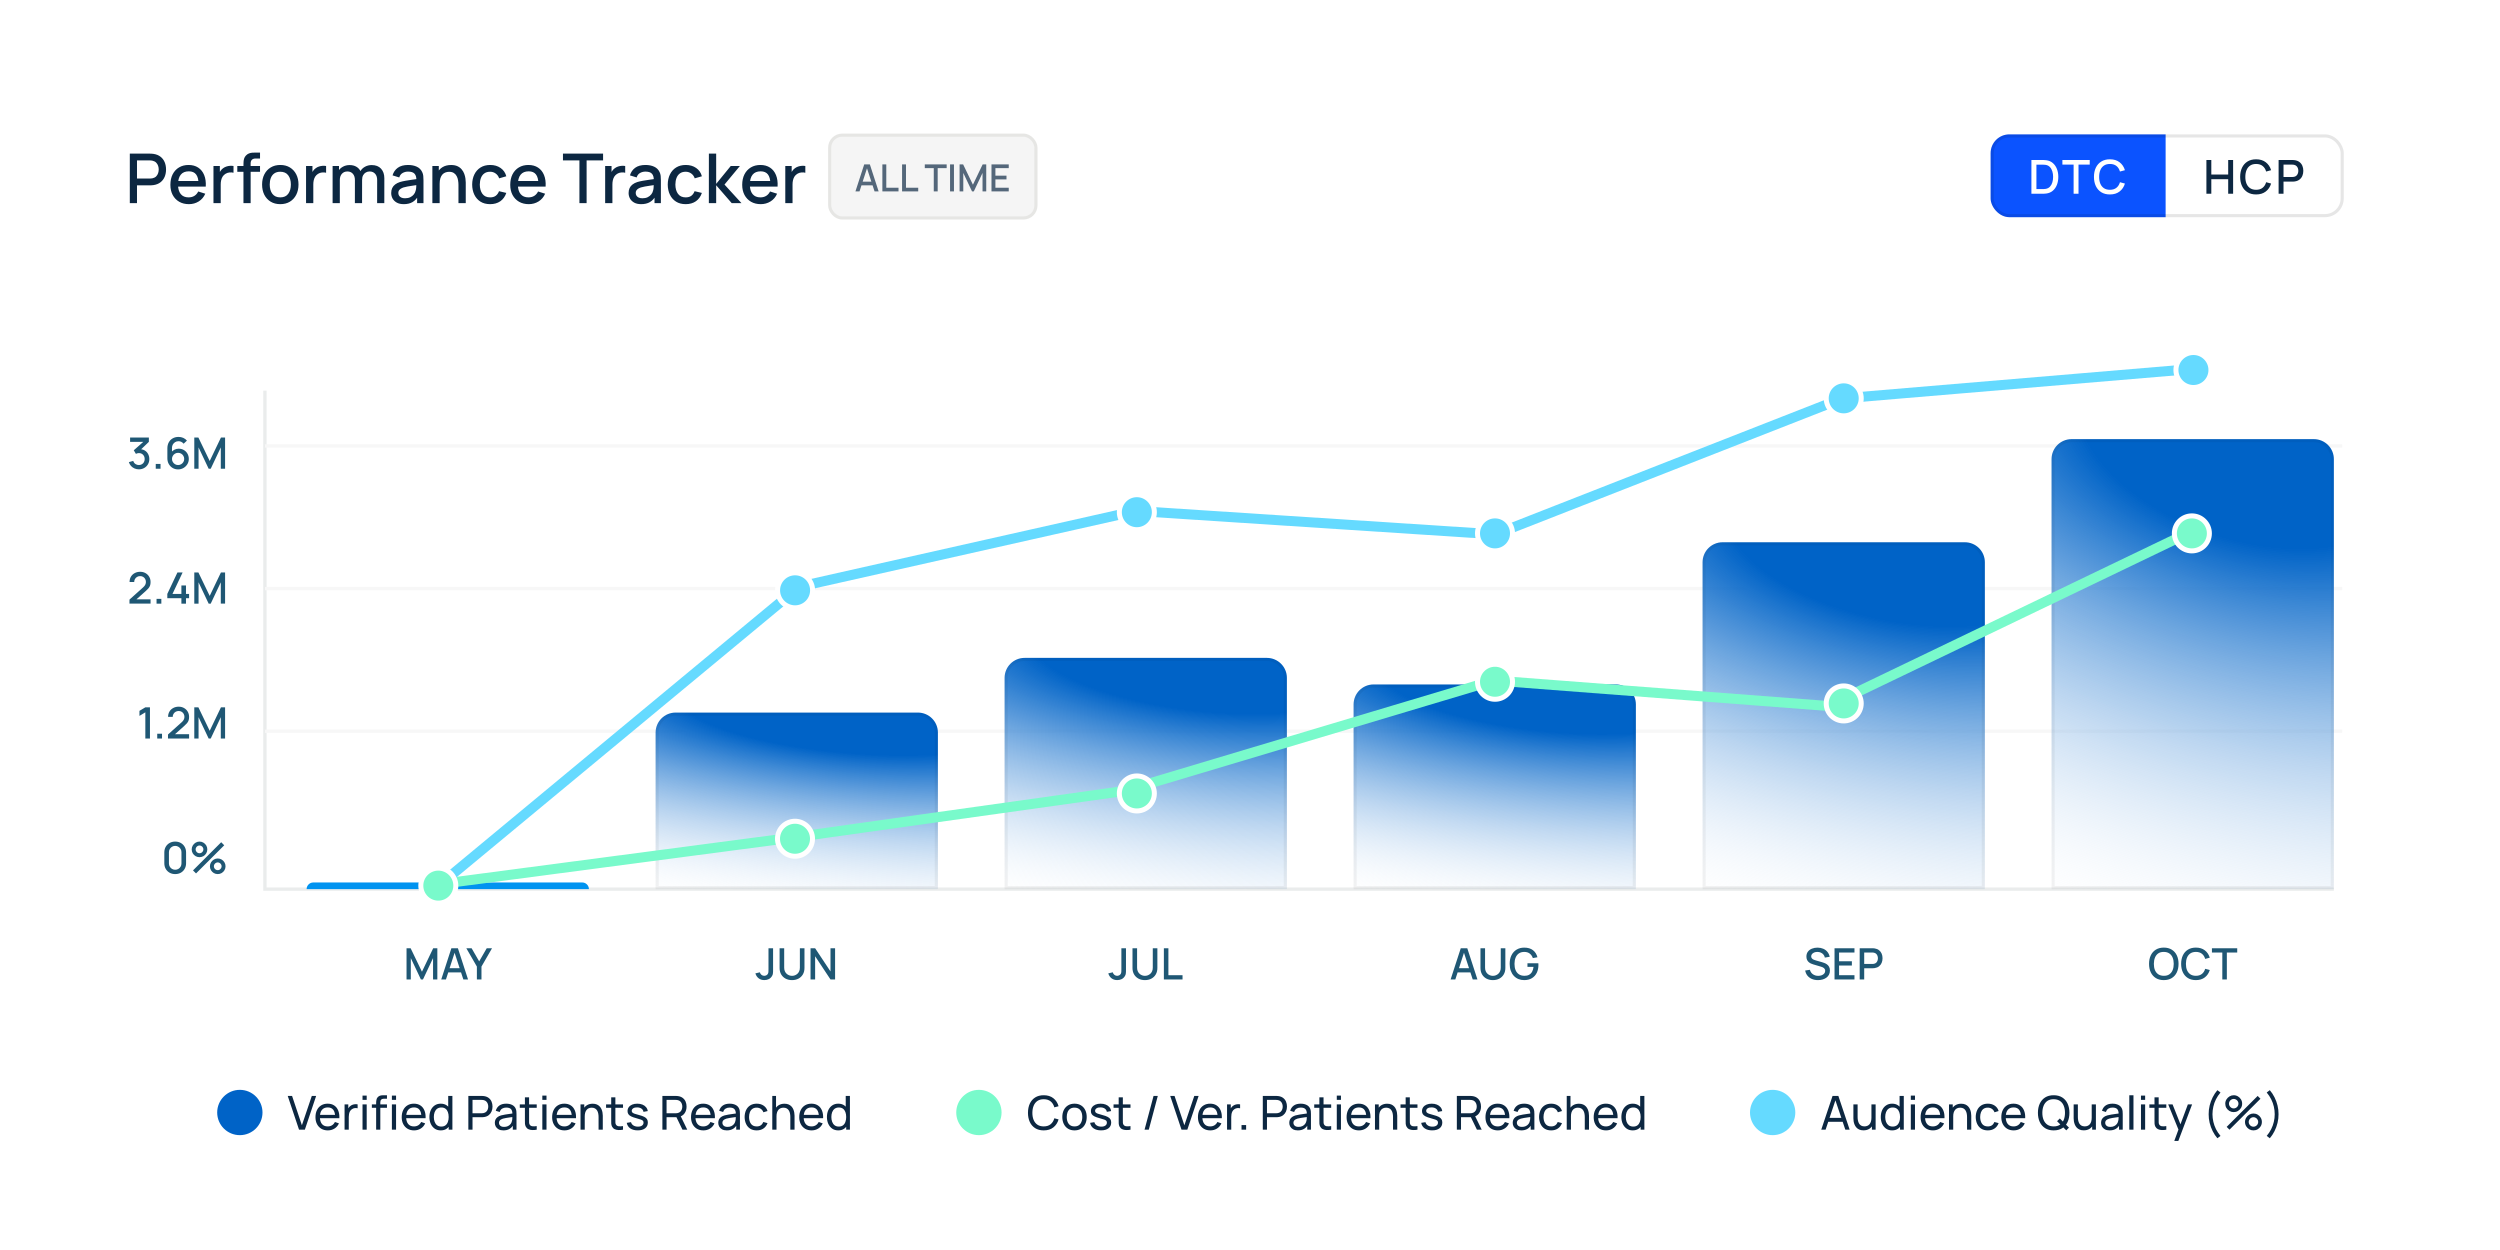 <svg width="1600" height="800" viewBox="0 0 1600 800" fill="none" xmlns="http://www.w3.org/2000/svg">
<rect width="1600" height="800" fill="white"/>
<g clip-path="url(#clip0_10114_2216)">
<rect width="112" height="53" transform="translate(1274 86)" fill="#0B53FF"/>
<path d="M1300.1 124V102.4H1306.87C1307.07 102.4 1307.44 102.405 1307.98 102.415C1308.53 102.425 1309.05 102.465 1309.55 102.535C1311.24 102.745 1312.66 103.35 1313.81 104.35C1314.97 105.35 1315.85 106.62 1316.44 108.16C1317.03 109.69 1317.32 111.37 1317.32 113.2C1317.32 115.04 1317.03 116.73 1316.44 118.27C1315.85 119.8 1314.97 121.065 1313.81 122.065C1312.66 123.055 1311.24 123.655 1309.55 123.865C1309.05 123.935 1308.53 123.975 1307.98 123.985C1307.44 123.995 1307.07 124 1306.87 124H1300.1ZM1303.31 121.015H1306.87C1307.21 121.015 1307.61 121.005 1308.08 120.985C1308.55 120.965 1308.97 120.925 1309.33 120.865C1310.43 120.655 1311.32 120.18 1312 119.44C1312.69 118.69 1313.19 117.77 1313.51 116.68C1313.83 115.59 1313.99 114.43 1313.99 113.2C1313.99 111.93 1313.83 110.755 1313.49 109.675C1313.16 108.585 1312.66 107.675 1311.97 106.945C1311.29 106.205 1310.41 105.735 1309.33 105.535C1308.97 105.465 1308.55 105.425 1308.07 105.415C1307.6 105.395 1307.2 105.385 1306.87 105.385H1303.31V121.015ZM1327.11 124V105.355H1319.93V102.4H1337.43V105.355H1330.25V124H1327.11ZM1350.35 124.45C1348.19 124.45 1346.35 123.98 1344.83 123.04C1343.31 122.09 1342.14 120.77 1341.33 119.08C1340.53 117.39 1340.13 115.43 1340.13 113.2C1340.13 110.97 1340.53 109.01 1341.33 107.32C1342.14 105.63 1343.31 104.315 1344.83 103.375C1346.35 102.425 1348.19 101.95 1350.35 101.95C1352.84 101.95 1354.9 102.58 1356.53 103.84C1358.17 105.1 1359.31 106.795 1359.95 108.925L1356.77 109.78C1356.35 108.27 1355.6 107.085 1354.52 106.225C1353.45 105.365 1352.06 104.935 1350.35 104.935C1348.82 104.935 1347.54 105.28 1346.52 105.97C1345.5 106.66 1344.73 107.625 1344.21 108.865C1343.7 110.105 1343.45 111.55 1343.45 113.2C1343.44 114.85 1343.69 116.295 1344.2 117.535C1344.72 118.775 1345.49 119.74 1346.51 120.43C1347.54 121.12 1348.82 121.465 1350.35 121.465C1352.06 121.465 1353.45 121.035 1354.52 120.175C1355.6 119.305 1356.35 118.12 1356.77 116.62L1359.95 117.475C1359.31 119.605 1358.17 121.3 1356.53 122.56C1354.9 123.82 1352.84 124.45 1350.35 124.45Z" fill="white"/>
<path d="M1412.1 124V102.4H1415.24V111.715H1426.04V102.4H1429.19V124H1426.04V114.67H1415.24V124H1412.1ZM1443.91 124.45C1441.75 124.45 1439.91 123.98 1438.39 123.04C1436.87 122.09 1435.71 120.77 1434.9 119.08C1434.1 117.39 1433.7 115.43 1433.7 113.2C1433.7 110.97 1434.1 109.01 1434.9 107.32C1435.71 105.63 1436.87 104.315 1438.39 103.375C1439.91 102.425 1441.75 101.95 1443.91 101.95C1446.4 101.95 1448.46 102.58 1450.09 103.84C1451.73 105.1 1452.87 106.795 1453.51 108.925L1450.33 109.78C1449.91 108.27 1449.16 107.085 1448.08 106.225C1447.01 105.365 1445.62 104.935 1443.91 104.935C1442.38 104.935 1441.11 105.28 1440.09 105.97C1439.07 106.66 1438.3 107.625 1437.78 108.865C1437.27 110.105 1437.01 111.55 1437.01 113.2C1437 114.85 1437.25 116.295 1437.76 117.535C1438.28 118.775 1439.05 119.74 1440.07 120.43C1441.1 121.12 1442.38 121.465 1443.91 121.465C1445.62 121.465 1447.01 121.035 1448.08 120.175C1449.16 119.305 1449.91 118.12 1450.33 116.62L1453.51 117.475C1452.87 119.605 1451.73 121.3 1450.09 122.56C1448.46 123.82 1446.4 124.45 1443.91 124.45ZM1458.31 124V102.4H1467.04C1467.25 102.4 1467.51 102.41 1467.82 102.43C1468.13 102.44 1468.43 102.47 1468.71 102.52C1469.91 102.71 1470.91 103.12 1471.71 103.75C1472.52 104.38 1473.12 105.175 1473.52 106.135C1473.92 107.095 1474.12 108.155 1474.12 109.315C1474.12 110.485 1473.92 111.55 1473.52 112.51C1473.12 113.47 1472.52 114.265 1471.71 114.895C1470.91 115.525 1469.91 115.935 1468.71 116.125C1468.43 116.165 1468.13 116.195 1467.81 116.215C1467.5 116.235 1467.24 116.245 1467.04 116.245H1461.45V124H1458.31ZM1461.45 113.275H1466.92C1467.12 113.275 1467.34 113.265 1467.58 113.245C1467.83 113.225 1468.07 113.19 1468.29 113.14C1468.93 112.99 1469.44 112.715 1469.83 112.315C1470.22 111.905 1470.5 111.435 1470.67 110.905C1470.84 110.375 1470.93 109.845 1470.93 109.315C1470.93 108.785 1470.84 108.26 1470.67 107.74C1470.5 107.21 1470.22 106.745 1469.83 106.345C1469.44 105.935 1468.93 105.655 1468.29 105.505C1468.07 105.445 1467.83 105.405 1467.58 105.385C1467.34 105.365 1467.12 105.355 1466.92 105.355H1461.45V113.275Z" fill="#0C2741"/>
</g>
<rect x="1275" y="87" width="224" height="51" rx="11" stroke="#010203" stroke-opacity="0.1" stroke-width="2"/>
<path d="M169.555 250V569.051H1493.66" stroke="#EAECEC" stroke-width="2.134"/>
<path d="M1499 469.052H169.559V466.918H1499V469.052ZM1499 377.766H169.559V375.632H1499V377.766ZM1499 286.479H169.559V284.345H1499V286.479Z" fill="#F7F7F7"/>
<path d="M88.892 300.375C87.903 300.375 86.974 300.19 86.105 299.82C85.235 299.441 84.482 298.904 83.844 298.211C83.215 297.517 82.757 296.699 82.471 295.756L85.272 294.979C85.54 295.839 86.007 296.5 86.673 296.962C87.339 297.415 88.079 297.637 88.892 297.628C89.623 297.619 90.266 297.448 90.821 297.115C91.375 296.782 91.81 296.334 92.124 295.769C92.439 295.196 92.596 294.54 92.596 293.8C92.596 292.69 92.249 291.775 91.556 291.053C90.871 290.332 89.975 289.972 88.865 289.972C88.55 289.972 88.227 290.018 87.894 290.11C87.57 290.203 87.265 290.323 86.978 290.471L85.619 288.182L92.665 281.954L92.971 282.787H83.261V280.026H95.273V282.787L89.42 288.418L89.392 287.475C90.65 287.475 91.741 287.757 92.665 288.321C93.59 288.876 94.302 289.634 94.801 290.596C95.31 291.548 95.564 292.616 95.564 293.8C95.564 295.076 95.264 296.209 94.663 297.198C94.071 298.188 93.271 298.964 92.263 299.528C91.264 300.092 90.141 300.375 88.892 300.375ZM99.677 300V296.935H102.743V300H99.677ZM113.982 300.416C112.687 300.416 111.522 300.111 110.486 299.501C109.451 298.881 108.628 298.035 108.017 296.962C107.416 295.89 107.116 294.669 107.116 293.3V286.934C107.116 285.482 107.416 284.206 108.017 283.106C108.628 282.005 109.469 281.15 110.542 280.54C111.624 279.929 112.867 279.624 114.273 279.624C115.327 279.624 116.317 279.823 117.241 280.221C118.166 280.618 118.966 281.21 119.641 281.996L117.519 283.979C117.14 283.489 116.663 283.101 116.09 282.814C115.526 282.518 114.92 282.37 114.273 282.37C113.441 282.37 112.71 282.569 112.081 282.967C111.453 283.355 110.958 283.868 110.597 284.507C110.246 285.145 110.07 285.829 110.07 286.559V290.221L109.501 289.583C110.075 288.834 110.787 288.242 111.638 287.808C112.488 287.373 113.399 287.156 114.37 287.156C115.609 287.156 116.714 287.447 117.685 288.03C118.665 288.603 119.433 289.384 119.988 290.374C120.552 291.363 120.834 292.478 120.834 293.717C120.834 294.965 120.519 296.098 119.891 297.115C119.271 298.123 118.439 298.927 117.394 299.528C116.358 300.12 115.221 300.416 113.982 300.416ZM113.982 297.628C114.703 297.628 115.359 297.452 115.951 297.101C116.543 296.75 117.015 296.278 117.366 295.686C117.717 295.094 117.893 294.438 117.893 293.717C117.893 292.995 117.717 292.339 117.366 291.747C117.024 291.155 116.557 290.684 115.965 290.332C115.373 289.981 114.717 289.805 113.996 289.805C113.274 289.805 112.613 289.981 112.012 290.332C111.42 290.684 110.949 291.155 110.597 291.747C110.246 292.339 110.07 292.995 110.07 293.717C110.07 294.429 110.246 295.081 110.597 295.672C110.949 296.264 111.42 296.74 112.012 297.101C112.604 297.452 113.26 297.628 113.982 297.628ZM124.346 300V280.026H126.967L134.208 295.048L141.406 280.026H144.056V299.986H141.309V286.324L134.86 300H133.542L127.078 286.324V300H124.346Z" fill="#1F5774"/>
<path d="M82.856 386.32L82.87 383.74L91.567 375.944C92.27 375.325 92.746 374.733 92.996 374.169C93.255 373.605 93.384 373.041 93.384 372.477C93.384 371.765 93.227 371.127 92.912 370.563C92.598 369.989 92.163 369.536 91.609 369.203C91.054 368.87 90.416 368.704 89.694 368.704C88.955 368.704 88.293 368.88 87.711 369.231C87.138 369.573 86.689 370.031 86.365 370.604C86.042 371.178 85.885 371.797 85.894 372.463H82.926C82.926 371.168 83.217 370.036 83.799 369.065C84.391 368.084 85.2 367.322 86.227 366.776C87.253 366.221 88.428 365.944 89.75 365.944C91.007 365.944 92.136 366.23 93.134 366.804C94.133 367.368 94.919 368.145 95.492 369.134C96.075 370.123 96.366 371.252 96.366 372.518C96.366 373.434 96.246 374.211 96.006 374.849C95.765 375.487 95.404 376.078 94.924 376.624C94.443 377.17 93.842 377.761 93.121 378.4L86.407 384.392L86.088 383.559H96.366V386.32H82.856ZM100.192 386.333V383.268H103.258V386.333H100.192ZM116.092 386.333V382.852H107.076V380.106L113.567 366.36H116.882L110.391 380.106H116.092V374.696H119.032V380.106H121.016V382.852H119.032V386.333H116.092ZM124.346 386.333V366.36H126.967L134.208 381.382L141.406 366.36H144.056V386.32H141.309V372.657L134.86 386.333H133.542L127.078 372.657V386.333H124.346Z" fill="#1F5774"/>
<path d="M93.015 472.667V455.883L89.256 458.172V454.94L93.015 452.693H95.97V472.667H93.015ZM100.626 472.667V469.601H103.691V472.667H100.626ZM107.509 472.653L107.523 470.073L116.22 462.277C116.923 461.658 117.399 461.066 117.648 460.502C117.907 459.938 118.037 459.374 118.037 458.81C118.037 458.098 117.88 457.46 117.565 456.896C117.251 456.322 116.816 455.869 116.261 455.536C115.707 455.203 115.069 455.037 114.347 455.037C113.608 455.037 112.946 455.213 112.364 455.564C111.79 455.906 111.342 456.364 111.018 456.937C110.695 457.511 110.537 458.13 110.547 458.796H107.578C107.578 457.501 107.87 456.369 108.452 455.398C109.044 454.417 109.853 453.655 110.88 453.109C111.906 452.554 113.08 452.277 114.403 452.277C115.66 452.277 116.789 452.563 117.787 453.137C118.786 453.701 119.572 454.478 120.145 455.467C120.728 456.456 121.019 457.585 121.019 458.851C121.019 459.767 120.899 460.544 120.658 461.182C120.418 461.82 120.057 462.412 119.576 462.957C119.096 463.503 118.495 464.094 117.773 464.733L111.06 470.725L110.741 469.892H121.019V472.653H107.509ZM124.346 472.667V452.693H126.967L134.208 467.715L141.406 452.693H144.056V472.653H141.309V458.99L134.86 472.667H133.542L127.078 458.99V472.667H124.346Z" fill="#1F5774"/>
<path d="M112.128 559.416C110.769 559.416 109.567 559.12 108.522 558.528C107.477 557.927 106.654 557.104 106.053 556.059C105.461 555.015 105.165 553.812 105.165 552.453V545.573C105.165 544.214 105.461 543.012 106.053 541.967C106.654 540.922 107.477 540.104 108.522 539.512C109.567 538.911 110.769 538.61 112.128 538.61C113.488 538.61 114.69 538.911 115.735 539.512C116.779 540.104 117.598 540.922 118.19 541.967C118.791 543.012 119.091 544.214 119.091 545.573V552.453C119.091 553.812 118.791 555.015 118.19 556.059C117.598 557.104 116.779 557.927 115.735 558.528C114.69 559.12 113.488 559.416 112.128 559.416ZM112.128 556.642C112.868 556.642 113.538 556.466 114.139 556.115C114.75 555.754 115.235 555.273 115.596 554.672C115.956 554.062 116.137 553.382 116.137 552.633V545.365C116.137 544.625 115.956 543.955 115.596 543.354C115.235 542.744 114.75 542.263 114.139 541.911C113.538 541.551 112.868 541.37 112.128 541.37C111.388 541.37 110.713 541.551 110.103 541.911C109.502 542.263 109.021 542.744 108.661 543.354C108.3 543.955 108.12 544.625 108.12 545.365V552.633C108.12 553.382 108.3 554.062 108.661 554.672C109.021 555.273 109.502 555.754 110.103 556.115C110.713 556.466 111.388 556.642 112.128 556.642ZM125.461 559L123.519 557.058L141.564 539.026L143.506 540.982L125.461 559ZM139.345 559.416C138.43 559.416 137.593 559.194 136.835 558.75C136.086 558.297 135.484 557.696 135.031 556.947C134.578 556.189 134.352 555.347 134.352 554.423C134.352 553.516 134.583 552.684 135.045 551.926C135.508 551.168 136.118 550.562 136.876 550.109C137.634 549.656 138.457 549.429 139.345 549.429C140.261 549.429 141.097 549.656 141.856 550.109C142.614 550.553 143.215 551.154 143.659 551.912C144.112 552.661 144.339 553.498 144.339 554.423C144.339 555.347 144.112 556.189 143.659 556.947C143.215 557.696 142.614 558.297 141.856 558.75C141.097 559.194 140.261 559.416 139.345 559.416ZM139.345 556.906C139.798 556.906 140.21 556.795 140.58 556.573C140.959 556.341 141.259 556.036 141.481 555.657C141.712 555.278 141.828 554.867 141.828 554.423C141.828 553.979 141.712 553.567 141.481 553.188C141.259 552.809 140.959 552.509 140.58 552.287C140.21 552.055 139.798 551.94 139.345 551.94C138.901 551.94 138.49 552.055 138.111 552.287C137.741 552.509 137.44 552.809 137.209 553.188C136.987 553.567 136.876 553.979 136.876 554.423C136.876 554.867 136.987 555.278 137.209 555.657C137.44 556.036 137.741 556.341 138.111 556.573C138.49 556.795 138.901 556.906 139.345 556.906ZM127.68 548.597C126.765 548.597 125.928 548.375 125.169 547.931C124.411 547.478 123.805 546.877 123.352 546.128C122.908 545.37 122.687 544.528 122.687 543.604C122.687 542.697 122.918 541.865 123.38 541.107C123.842 540.349 124.453 539.743 125.211 539.29C125.969 538.837 126.792 538.61 127.68 538.61C128.595 538.61 129.428 538.837 130.177 539.29C130.935 539.734 131.541 540.335 131.994 541.093C132.447 541.842 132.673 542.679 132.673 543.604C132.673 544.528 132.447 545.37 131.994 546.128C131.541 546.877 130.935 547.478 130.177 547.931C129.428 548.375 128.595 548.597 127.68 548.597ZM127.68 546.086C128.124 546.086 128.535 545.976 128.914 545.754C129.294 545.522 129.594 545.217 129.816 544.838C130.047 544.459 130.163 544.047 130.163 543.604C130.163 543.16 130.047 542.748 129.816 542.369C129.594 541.99 129.294 541.689 128.914 541.468C128.535 541.236 128.124 541.121 127.68 541.121C127.236 541.121 126.825 541.236 126.445 541.468C126.076 541.689 125.775 541.99 125.544 542.369C125.313 542.748 125.197 543.16 125.197 543.604C125.197 544.047 125.313 544.459 125.544 544.838C125.775 545.217 126.076 545.522 126.445 545.754C126.815 545.976 127.227 546.086 127.68 546.086Z" fill="#1F5774"/>
<path d="M260.185 626.855V606.881H262.807L270.047 621.903L277.246 606.881H279.896V626.841H277.149V613.179L270.699 626.855H269.382L262.918 613.179V626.855H260.185ZM282.395 626.855L288.886 606.881H293.061L299.553 626.855H296.543L290.564 608.629H291.313L285.405 626.855H282.395ZM285.765 622.347V619.628H296.196V622.347H285.765ZM305.202 626.855V618.602L298.447 606.881H301.831L306.672 615.273L311.513 606.881H314.897L308.142 618.602V626.855H305.202Z" fill="#1F5774"/>
<path d="M489.193 627.257C487.732 627.257 486.502 626.869 485.504 626.092C484.514 625.315 483.83 624.27 483.451 622.957L486.322 622.278C486.452 622.897 486.78 623.429 487.307 623.873C487.843 624.307 488.44 624.525 489.096 624.525C489.531 624.525 489.984 624.414 490.456 624.192C490.927 623.97 491.279 623.609 491.51 623.11C491.667 622.777 491.759 622.398 491.787 621.973C491.815 621.538 491.829 621.034 491.829 620.461V606.881H494.769V620.461C494.769 621.052 494.765 621.58 494.755 622.042C494.755 622.504 494.709 622.939 494.617 623.346C494.533 623.753 494.367 624.173 494.117 624.608C493.59 625.523 492.897 626.194 492.037 626.619C491.177 627.045 490.229 627.257 489.193 627.257ZM506.9 627.271C505.337 627.271 503.955 626.952 502.753 626.314C501.56 625.667 500.626 624.765 499.951 623.609C499.276 622.444 498.938 621.076 498.938 619.504V606.895L501.879 606.881V619.351C501.879 620.202 502.022 620.951 502.309 621.598C502.595 622.245 502.979 622.786 503.46 623.221C503.941 623.655 504.477 623.984 505.069 624.206C505.67 624.428 506.28 624.539 506.9 624.539C507.529 624.539 508.139 624.428 508.731 624.206C509.332 623.975 509.873 623.642 510.354 623.207C510.835 622.772 511.214 622.231 511.491 621.584C511.778 620.937 511.921 620.192 511.921 619.351V606.881H514.862V619.504C514.862 621.066 514.524 622.43 513.849 623.595C513.174 624.761 512.236 625.667 511.033 626.314C509.841 626.952 508.463 627.271 506.9 627.271ZM518.742 626.855V606.881H521.682L531.517 621.723V606.881H534.457V626.855H531.517L521.682 612V626.855H518.742Z" fill="#1F5774"/>
<path d="M715.051 627.257C713.59 627.257 712.36 626.869 711.361 626.092C710.372 625.315 709.687 624.27 709.308 622.957L712.18 622.278C712.309 622.897 712.637 623.429 713.164 623.873C713.701 624.307 714.297 624.525 714.954 624.525C715.388 624.525 715.841 624.414 716.313 624.192C716.785 623.97 717.136 623.609 717.367 623.11C717.524 622.777 717.617 622.398 717.645 621.973C717.672 621.538 717.686 621.034 717.686 620.461V606.881H720.627V620.461C720.627 621.052 720.622 621.58 720.613 622.042C720.613 622.504 720.567 622.939 720.474 623.346C720.391 623.753 720.225 624.173 719.975 624.608C719.448 625.523 718.754 626.194 717.894 626.619C717.034 627.045 716.086 627.257 715.051 627.257ZM732.757 627.271C731.195 627.271 729.812 626.952 728.61 626.314C727.417 625.667 726.483 624.765 725.808 623.609C725.133 622.444 724.796 621.076 724.796 619.504V606.895L727.736 606.881V619.351C727.736 620.202 727.88 620.951 728.166 621.598C728.453 622.245 728.837 622.786 729.318 623.221C729.798 623.655 730.335 623.984 730.927 624.206C731.528 624.428 732.138 624.539 732.757 624.539C733.386 624.539 733.997 624.428 734.588 624.206C735.189 623.975 735.73 623.642 736.211 623.207C736.692 622.772 737.071 622.231 737.349 621.584C737.635 620.937 737.779 620.192 737.779 619.351V606.881H740.719V619.504C740.719 621.066 740.382 622.43 739.707 623.595C739.032 624.761 738.093 625.667 736.891 626.314C735.698 626.952 734.32 627.271 732.757 627.271ZM744.877 626.855V606.881H747.776V624.122H756.819V626.855H744.877Z" fill="#1F5774"/>
<path d="M928.396 626.855L934.888 606.881H939.063L945.554 626.855H942.544L936.566 608.629H937.315L931.406 626.855H928.396ZM931.767 622.347V619.628H942.198V622.347H931.767ZM955.463 627.271C953.9 627.271 952.518 626.952 951.315 626.314C950.123 625.667 949.189 624.765 948.514 623.609C947.839 622.444 947.501 621.076 947.501 619.504V606.895L950.442 606.881V619.351C950.442 620.202 950.585 620.951 950.872 621.598C951.158 622.245 951.542 622.786 952.023 623.221C952.504 623.655 953.04 623.984 953.632 624.206C954.233 624.428 954.843 624.539 955.463 624.539C956.092 624.539 956.702 624.428 957.294 624.206C957.895 623.975 958.436 623.642 958.917 623.207C959.397 622.772 959.777 622.231 960.054 621.584C960.341 620.937 960.484 620.192 960.484 619.351V606.881H963.424V619.504C963.424 621.066 963.087 622.43 962.412 623.595C961.737 624.761 960.798 625.667 959.596 626.314C958.403 626.952 957.026 627.271 955.463 627.271ZM975.474 627.271C974.134 627.271 972.899 627.04 971.771 626.578C970.643 626.106 969.663 625.422 968.83 624.525C967.998 623.628 967.351 622.537 966.888 621.251C966.426 619.966 966.195 618.505 966.195 616.868C966.195 614.714 966.588 612.864 967.374 611.32C968.16 609.766 969.251 608.574 970.647 607.741C972.044 606.9 973.653 606.479 975.474 606.479C977.823 606.479 979.696 607.025 981.092 608.116C982.498 609.207 983.455 610.714 983.963 612.638L981.023 613.165C980.616 611.972 979.959 611.019 979.053 610.307C978.147 609.595 977.009 609.235 975.641 609.225C974.226 609.216 973.047 609.531 972.104 610.169C971.17 610.807 970.467 611.704 969.995 612.86C969.524 614.006 969.283 615.342 969.274 616.868C969.265 618.394 969.496 619.73 969.968 620.877C970.439 622.014 971.147 622.902 972.09 623.54C973.042 624.178 974.226 624.502 975.641 624.511C976.778 624.529 977.754 624.321 978.568 623.887C979.39 623.443 980.042 622.796 980.523 621.945C981.004 621.094 981.314 620.049 981.453 618.81H977.569V616.48H984.532C984.55 616.646 984.564 616.868 984.573 617.146C984.583 617.414 984.587 617.585 984.587 617.659C984.587 619.508 984.231 621.159 983.519 622.611C982.807 624.062 981.772 625.204 980.412 626.037C979.053 626.86 977.407 627.271 975.474 627.271Z" fill="#1F5774"/>
<path d="M1163.49 627.271C1162.06 627.271 1160.76 627.026 1159.61 626.536C1158.46 626.037 1157.51 625.329 1156.76 624.414C1156.02 623.489 1155.54 622.393 1155.32 621.126L1158.34 620.669C1158.65 621.889 1159.29 622.842 1160.26 623.526C1161.23 624.201 1162.36 624.539 1163.66 624.539C1164.46 624.539 1165.2 624.414 1165.88 624.164C1166.55 623.905 1167.09 623.54 1167.5 623.068C1167.92 622.587 1168.12 622.014 1168.12 621.348C1168.12 620.988 1168.06 620.669 1167.93 620.391C1167.81 620.114 1167.64 619.873 1167.42 619.67C1167.2 619.457 1166.94 619.277 1166.63 619.129C1166.32 618.972 1165.98 618.838 1165.61 618.727L1160.49 617.215C1160 617.067 1159.49 616.877 1158.97 616.646C1158.45 616.406 1157.98 616.096 1157.54 615.717C1157.12 615.329 1156.77 614.852 1156.5 614.288C1156.23 613.715 1156.1 613.021 1156.1 612.208C1156.1 610.978 1156.41 609.937 1157.04 609.087C1157.68 608.227 1158.54 607.579 1159.62 607.145C1160.7 606.701 1161.91 606.479 1163.26 606.479C1164.61 606.498 1165.81 606.738 1166.88 607.2C1167.95 607.663 1168.84 608.328 1169.54 609.198C1170.25 610.058 1170.74 611.103 1171.01 612.332L1167.9 612.86C1167.76 612.111 1167.47 611.468 1167.01 610.932C1166.56 610.386 1166.01 609.97 1165.35 609.683C1164.69 609.387 1163.98 609.235 1163.21 609.225C1162.47 609.207 1161.79 609.318 1161.17 609.558C1160.56 609.799 1160.07 610.136 1159.7 610.571C1159.34 611.006 1159.16 611.505 1159.16 612.069C1159.16 612.624 1159.33 613.072 1159.65 613.414C1159.97 613.757 1160.37 614.029 1160.84 614.233C1161.32 614.427 1161.8 614.589 1162.27 614.718L1165.96 615.758C1166.42 615.888 1166.94 616.064 1167.53 616.286C1168.12 616.498 1168.69 616.799 1169.23 617.187C1169.79 617.576 1170.25 618.093 1170.61 618.741C1170.97 619.379 1171.15 620.183 1171.15 621.154C1171.15 622.162 1170.94 623.05 1170.54 623.817C1170.13 624.576 1169.57 625.214 1168.86 625.731C1168.16 626.24 1167.34 626.624 1166.42 626.883C1165.49 627.142 1164.52 627.271 1163.49 627.271ZM1174.1 626.855V606.881H1186.86V609.614H1177V615.218H1185.2V617.95H1177V624.122H1186.86V626.855H1174.1ZM1190.2 626.855V606.881H1198.27C1198.46 606.881 1198.7 606.891 1198.99 606.909C1199.28 606.918 1199.55 606.946 1199.81 606.992C1200.92 607.168 1201.84 607.547 1202.58 608.13C1203.33 608.712 1203.89 609.447 1204.26 610.335C1204.63 611.223 1204.82 612.203 1204.82 613.276C1204.82 614.358 1204.63 615.342 1204.26 616.23C1203.89 617.118 1203.33 617.853 1202.58 618.436C1201.84 619.018 1200.92 619.397 1199.81 619.573C1199.55 619.61 1199.27 619.638 1198.98 619.656C1198.69 619.675 1198.45 619.684 1198.27 619.684H1193.09V626.855H1190.2ZM1193.09 616.937H1198.16C1198.34 616.937 1198.55 616.928 1198.77 616.91C1199 616.891 1199.22 616.859 1199.42 616.813C1200.01 616.674 1200.49 616.42 1200.85 616.05C1201.21 615.671 1201.47 615.236 1201.62 614.746C1201.78 614.256 1201.86 613.766 1201.86 613.276C1201.86 612.786 1201.78 612.3 1201.62 611.819C1201.47 611.329 1201.21 610.899 1200.85 610.529C1200.49 610.15 1200.01 609.891 1199.42 609.753C1199.22 609.697 1199 609.66 1198.77 609.642C1198.55 609.623 1198.34 609.614 1198.16 609.614H1193.09V616.937Z" fill="#1F5774"/>
<path d="M1384.84 627.271C1382.84 627.271 1381.14 626.836 1379.73 625.967C1378.33 625.089 1377.25 623.868 1376.5 622.305C1375.76 620.743 1375.39 618.93 1375.39 616.868C1375.39 614.806 1375.76 612.994 1376.5 611.431C1377.25 609.868 1378.33 608.652 1379.73 607.783C1381.14 606.904 1382.84 606.465 1384.84 606.465C1386.82 606.465 1388.52 606.904 1389.93 607.783C1391.34 608.652 1392.42 609.868 1393.16 611.431C1393.9 612.994 1394.27 614.806 1394.27 616.868C1394.27 618.93 1393.9 620.743 1393.16 622.305C1392.42 623.868 1391.34 625.089 1389.93 625.967C1388.52 626.836 1386.82 627.271 1384.84 627.271ZM1384.84 624.511C1386.25 624.529 1387.43 624.22 1388.36 623.582C1389.3 622.934 1390.01 622.037 1390.48 620.891C1390.95 619.735 1391.19 618.394 1391.19 616.868C1391.19 615.342 1390.95 614.011 1390.48 612.873C1390.01 611.727 1389.3 610.834 1388.36 610.196C1387.43 609.558 1386.25 609.235 1384.84 609.225C1383.42 609.207 1382.24 609.517 1381.3 610.155C1380.37 610.793 1379.66 611.69 1379.19 612.846C1378.72 614.002 1378.48 615.342 1378.47 616.868C1378.46 618.394 1378.69 619.73 1379.16 620.877C1379.63 622.014 1380.34 622.902 1381.29 623.54C1382.24 624.178 1383.42 624.502 1384.84 624.511ZM1405.37 627.271C1403.37 627.271 1401.67 626.836 1400.27 625.967C1398.86 625.089 1397.78 623.868 1397.04 622.305C1396.3 620.743 1395.93 618.93 1395.93 616.868C1395.93 614.806 1396.3 612.994 1397.04 611.431C1397.78 609.868 1398.86 608.652 1400.27 607.783C1401.67 606.904 1403.37 606.465 1405.37 606.465C1407.67 606.465 1409.58 607.048 1411.09 608.213C1412.6 609.378 1413.66 610.945 1414.25 612.915L1411.31 613.706C1410.92 612.309 1410.23 611.214 1409.23 610.418C1408.24 609.623 1406.95 609.225 1405.37 609.225C1403.96 609.225 1402.78 609.544 1401.83 610.183C1400.89 610.821 1400.18 611.713 1399.7 612.86C1399.23 614.006 1398.99 615.342 1398.99 616.868C1398.98 618.394 1399.21 619.73 1399.68 620.877C1400.17 622.023 1400.88 622.916 1401.82 623.554C1402.77 624.192 1403.96 624.511 1405.37 624.511C1406.95 624.511 1408.24 624.113 1409.23 623.318C1410.23 622.513 1410.92 621.418 1411.31 620.031L1414.25 620.821C1413.66 622.791 1412.6 624.358 1411.09 625.523C1409.58 626.689 1407.67 627.271 1405.37 627.271ZM1422.28 626.855V609.614H1415.63V606.881H1431.82V609.614H1425.18V626.855H1422.28Z" fill="#1F5774"/>
<path d="M196.23 569.051C196.23 566.694 198.141 564.783 200.498 564.783H372.636C374.993 564.783 376.904 566.694 376.904 569.051V569.051H196.23V569.051Z" fill="url(#paint0_radial_10114_2216)"/>
<path d="M419.582 468.854C419.582 461.783 425.314 456.051 432.386 456.051H587.452C594.523 456.051 600.256 461.783 600.256 468.854V569.051H419.582V468.854Z" fill="url(#paint1_radial_10114_2216)"/>
<path d="M432.386 457.051H587.452C593.971 457.051 599.256 462.336 599.256 468.854V568.051H420.582V468.854C420.582 462.336 425.867 457.051 432.386 457.051Z" stroke="#010203" stroke-opacity="0.05" stroke-width="2"/>
<path d="M642.934 433.854C642.934 426.783 648.666 421.051 655.737 421.051H810.803C817.875 421.051 823.607 426.783 823.607 433.854V569.051H642.934V433.854Z" fill="url(#paint2_radial_10114_2216)"/>
<path d="M655.737 422.051H810.804C817.323 422.051 822.607 427.336 822.607 433.854V568.051H643.934V433.854C643.934 427.336 649.218 422.051 655.737 422.051Z" stroke="#010203" stroke-opacity="0.05" stroke-width="2"/>
<path d="M866.289 450.854C866.289 443.783 872.021 438.051 879.093 438.051H1034.16C1041.23 438.051 1046.96 443.783 1046.96 450.854V569.051H866.289V450.854Z" fill="url(#paint3_radial_10114_2216)"/>
<path d="M879.093 439.051H1034.16C1040.68 439.051 1045.96 444.336 1045.96 450.854V568.051H867.289V450.854C867.289 444.336 872.574 439.051 879.093 439.051Z" stroke="#010203" stroke-opacity="0.05" stroke-width="2"/>
<path d="M1089.64 359.854C1089.64 352.783 1095.37 347.051 1102.44 347.051H1257.51C1264.58 347.051 1270.31 352.783 1270.31 359.854V569.051H1089.64V359.854Z" fill="url(#paint4_radial_10114_2216)"/>
<path d="M1102.44 348.051H1257.51C1264.03 348.051 1269.31 353.336 1269.31 359.854V568.051H1090.64V359.854C1090.64 353.336 1095.93 348.051 1102.44 348.051Z" stroke="#010203" stroke-opacity="0.05" stroke-width="2"/>
<path d="M1312.99 293.854C1312.99 286.783 1318.72 281.051 1325.8 281.051H1480.86C1487.93 281.051 1493.67 286.783 1493.67 293.854V569.051H1312.99V293.854Z" fill="url(#paint5_radial_10114_2216)"/>
<path d="M1325.8 282.051H1480.86C1487.38 282.051 1492.67 287.336 1492.67 293.854V568.051H1313.99V293.854C1313.99 287.336 1319.28 282.051 1325.8 282.051Z" stroke="#010203" stroke-opacity="0.05" stroke-width="2"/>
<path d="M280 566L507.5 536L719.77 506.166L956 435.5L1170.09 451.852L1400.52 341.094" stroke="#79FACB" stroke-width="6.402"/>
<path d="M280.5 567L511.5 375.5L727 327L957 342L1179 255L1403.52 236.094" stroke="#65DAFF" stroke-width="6.402"/>
<circle cx="280.522" cy="566.804" r="11.203" fill="#79FACB" stroke="white" stroke-width="3.201"/>
<circle cx="508.854" cy="377.804" r="11.203" fill="#65DAFF" stroke="white" stroke-width="3.201"/>
<circle cx="727.581" cy="327.804" r="11.203" fill="#65DAFF" stroke="white" stroke-width="3.201"/>
<circle cx="956.804" cy="341.367" r="11.203" fill="#65DAFF" stroke="white" stroke-width="3.201"/>
<circle cx="1179.98" cy="254.942" r="11.203" fill="#65DAFF" stroke="white" stroke-width="3.201"/>
<circle cx="1403.8" cy="236.804" r="11.203" fill="#65DAFF" stroke="white" stroke-width="3.201"/>
<circle cx="1402.8" cy="341.367" r="11.203" fill="#79FACB" stroke="white" stroke-width="3.201"/>
<circle cx="1179.98" cy="450.198" r="11.203" fill="#79FACB" stroke="white" stroke-width="3.201"/>
<circle cx="956.804" cy="436.327" r="11.203" fill="#79FACB" stroke="white" stroke-width="3.201"/>
<circle cx="727.581" cy="507.814" r="11.203" fill="#79FACB" stroke="white" stroke-width="3.201"/>
<circle cx="508.804" cy="536.804" r="11.203" fill="#79FACB" stroke="white" stroke-width="3.201"/>
<circle cx="153.5" cy="712" r="14.5" fill="#0063C7"/>
<path d="M191.38 723L184.15 701.4H186.925L193.21 720.165L199.555 701.4H202.33L195.1 723H191.38ZM209.819 723.45C208.229 723.45 206.839 723.1 205.649 722.4C204.469 721.69 203.549 720.705 202.889 719.445C202.229 718.175 201.899 716.695 201.899 715.005C201.899 713.235 202.224 711.705 202.874 710.415C203.524 709.115 204.429 708.115 205.589 707.415C206.759 706.705 208.129 706.35 209.699 706.35C211.329 706.35 212.714 706.725 213.854 707.475C215.004 708.225 215.864 709.295 216.434 710.685C217.014 712.075 217.264 713.73 217.184 715.65H214.484V714.69C214.454 712.7 214.049 711.215 213.269 710.235C212.489 709.245 211.329 708.75 209.789 708.75C208.139 708.75 206.884 709.28 206.024 710.34C205.164 711.4 204.734 712.92 204.734 714.9C204.734 716.81 205.164 718.29 206.024 719.34C206.884 720.39 208.109 720.915 209.699 720.915C210.769 720.915 211.699 720.67 212.489 720.18C213.279 719.69 213.899 718.985 214.349 718.065L216.914 718.95C216.284 720.38 215.334 721.49 214.064 722.28C212.804 723.06 211.389 723.45 209.819 723.45ZM203.834 715.65V713.505H215.804V715.65H203.834ZM220.524 723V706.8H222.909V710.715L222.519 710.205C222.709 709.705 222.954 709.245 223.254 708.825C223.564 708.405 223.909 708.06 224.289 707.79C224.709 707.45 225.184 707.19 225.714 707.01C226.244 706.83 226.784 706.725 227.334 706.695C227.884 706.655 228.399 706.69 228.879 706.8V709.305C228.319 709.155 227.704 709.115 227.034 709.185C226.364 709.255 225.744 709.5 225.174 709.92C224.654 710.29 224.249 710.74 223.959 711.27C223.679 711.8 223.484 712.375 223.374 712.995C223.264 713.605 223.209 714.23 223.209 714.87V723H220.524ZM232.015 703.935V701.175H234.685V703.935H232.015ZM232.015 723V706.8H234.685V723H232.015ZM240.731 723V705.915C240.731 705.495 240.751 705.07 240.791 704.64C240.831 704.2 240.921 703.775 241.061 703.365C241.201 702.945 241.431 702.56 241.751 702.21C242.121 701.8 242.526 701.51 242.966 701.34C243.406 701.16 243.851 701.05 244.301 701.01C244.761 700.97 245.196 700.95 245.606 700.95H247.661V703.17H245.756C244.966 703.17 244.376 703.365 243.986 703.755C243.596 704.135 243.401 704.715 243.401 705.495V723H240.731ZM237.986 709.005V706.8H247.661V709.005H237.986ZM250.811 703.935V701.175H253.481V703.935H250.811ZM250.811 723V706.8H253.481V723H250.811ZM265.015 723.45C263.425 723.45 262.035 723.1 260.845 722.4C259.665 721.69 258.745 720.705 258.085 719.445C257.425 718.175 257.095 716.695 257.095 715.005C257.095 713.235 257.42 711.705 258.07 710.415C258.72 709.115 259.625 708.115 260.785 707.415C261.955 706.705 263.325 706.35 264.895 706.35C266.525 706.35 267.91 706.725 269.05 707.475C270.2 708.225 271.06 709.295 271.63 710.685C272.21 712.075 272.46 713.73 272.38 715.65H269.68V714.69C269.65 712.7 269.245 711.215 268.465 710.235C267.685 709.245 266.525 708.75 264.985 708.75C263.335 708.75 262.08 709.28 261.22 710.34C260.36 711.4 259.93 712.92 259.93 714.9C259.93 716.81 260.36 718.29 261.22 719.34C262.08 720.39 263.305 720.915 264.895 720.915C265.965 720.915 266.895 720.67 267.685 720.18C268.475 719.69 269.095 718.985 269.545 718.065L272.11 718.95C271.48 720.38 270.53 721.49 269.26 722.28C268 723.06 266.585 723.45 265.015 723.45ZM259.03 715.65V713.505H271V715.65H259.03ZM282.079 723.45C280.569 723.45 279.274 723.075 278.194 722.325C277.114 721.565 276.279 720.54 275.689 719.25C275.109 717.96 274.819 716.505 274.819 714.885C274.819 713.265 275.109 711.81 275.689 710.52C276.279 709.23 277.114 708.215 278.194 707.475C279.274 706.725 280.564 706.35 282.064 706.35C283.594 706.35 284.879 706.72 285.919 707.46C286.959 708.2 287.744 709.215 288.274 710.505C288.814 711.795 289.084 713.255 289.084 714.885C289.084 716.495 288.814 717.95 288.274 719.25C287.744 720.54 286.959 721.565 285.919 722.325C284.879 723.075 283.599 723.45 282.079 723.45ZM282.409 721.005C283.499 721.005 284.394 720.745 285.094 720.225C285.794 719.695 286.309 718.97 286.639 718.05C286.979 717.12 287.149 716.065 287.149 714.885C287.149 713.685 286.979 712.63 286.639 711.72C286.309 710.8 285.799 710.085 285.109 709.575C284.419 709.055 283.544 708.795 282.484 708.795C281.384 708.795 280.474 709.065 279.754 709.605C279.044 710.145 278.514 710.875 278.164 711.795C277.824 712.715 277.654 713.745 277.654 714.885C277.654 716.035 277.829 717.075 278.179 718.005C278.529 718.925 279.054 719.655 279.754 720.195C280.464 720.735 281.349 721.005 282.409 721.005ZM287.149 723V711.075H286.849V701.4H289.534V723H287.149ZM299.743 723V701.4H308.278C308.488 701.4 308.738 701.41 309.028 701.43C309.318 701.44 309.598 701.47 309.868 701.52C311.038 701.7 312.018 702.1 312.808 702.72C313.608 703.34 314.208 704.125 314.608 705.075C315.008 706.015 315.208 707.06 315.208 708.21C315.208 709.35 315.003 710.395 314.593 711.345C314.193 712.285 313.593 713.07 312.793 713.7C312.003 714.32 311.028 714.72 309.868 714.9C309.598 714.94 309.318 714.97 309.028 714.99C308.738 715.01 308.488 715.02 308.278 715.02H302.413V723H299.743ZM302.413 712.485H308.188C308.378 712.485 308.593 712.475 308.833 712.455C309.083 712.435 309.318 712.4 309.538 712.35C310.228 712.19 310.788 711.9 311.218 711.48C311.658 711.05 311.978 710.55 312.178 709.98C312.378 709.4 312.478 708.81 312.478 708.21C312.478 707.61 312.378 707.025 312.178 706.455C311.978 705.875 311.658 705.37 311.218 704.94C310.788 704.51 310.228 704.22 309.538 704.07C309.318 704.01 309.083 703.975 308.833 703.965C308.593 703.945 308.378 703.935 308.188 703.935H302.413V712.485ZM322.189 723.45C320.979 723.45 319.964 723.23 319.144 722.79C318.334 722.34 317.719 721.75 317.299 721.02C316.889 720.29 316.684 719.49 316.684 718.62C316.684 717.77 316.844 717.035 317.164 716.415C317.494 715.785 317.954 715.265 318.544 714.855C319.134 714.435 319.839 714.105 320.659 713.865C321.429 713.655 322.289 713.475 323.239 713.325C324.199 713.165 325.169 713.02 326.149 712.89C327.129 712.76 328.044 712.635 328.894 712.515L327.934 713.07C327.964 711.63 327.674 710.565 327.064 709.875C326.464 709.185 325.424 708.84 323.944 708.84C322.964 708.84 322.104 709.065 321.364 709.515C320.634 709.955 320.119 710.675 319.819 711.675L317.284 710.91C317.674 709.49 318.429 708.375 319.549 707.565C320.669 706.755 322.144 706.35 323.974 706.35C325.444 706.35 326.704 706.615 327.754 707.145C328.814 707.665 329.574 708.455 330.034 709.515C330.264 710.015 330.409 710.56 330.469 711.15C330.529 711.73 330.559 712.34 330.559 712.98V723H328.189V719.115L328.744 719.475C328.134 720.785 327.279 721.775 326.179 722.445C325.089 723.115 323.759 723.45 322.189 723.45ZM322.594 721.215C323.554 721.215 324.384 721.045 325.084 720.705C325.794 720.355 326.364 719.9 326.794 719.34C327.224 718.77 327.504 718.15 327.634 717.48C327.784 716.98 327.864 716.425 327.874 715.815C327.894 715.195 327.904 714.72 327.904 714.39L328.834 714.795C327.964 714.915 327.109 715.03 326.269 715.14C325.429 715.25 324.634 715.37 323.884 715.5C323.134 715.62 322.459 715.765 321.859 715.935C321.419 716.075 321.004 716.255 320.614 716.475C320.234 716.695 319.924 716.98 319.684 717.33C319.454 717.67 319.339 718.095 319.339 718.605C319.339 719.045 319.449 719.465 319.669 719.865C319.899 720.265 320.249 720.59 320.719 720.84C321.199 721.09 321.824 721.215 322.594 721.215ZM343.504 723C342.544 723.19 341.594 723.265 340.654 723.225C339.724 723.195 338.894 723.01 338.164 722.67C337.434 722.32 336.879 721.78 336.499 721.05C336.179 720.41 336.004 719.765 335.974 719.115C335.954 718.455 335.944 717.71 335.944 716.88V702.3H338.614V716.76C338.614 717.42 338.619 717.985 338.629 718.455C338.649 718.925 338.754 719.33 338.944 719.67C339.304 720.31 339.874 720.685 340.654 720.795C341.444 720.905 342.394 720.875 343.504 720.705V723ZM332.659 709.005V706.8H343.504V709.005H332.659ZM347.093 703.935V701.175H349.763V703.935H347.093ZM347.093 723V706.8H349.763V723H347.093ZM361.284 723.45C359.694 723.45 358.304 723.1 357.114 722.4C355.934 721.69 355.014 720.705 354.354 719.445C353.694 718.175 353.364 716.695 353.364 715.005C353.364 713.235 353.689 711.705 354.339 710.415C354.989 709.115 355.894 708.115 357.054 707.415C358.224 706.705 359.594 706.35 361.164 706.35C362.794 706.35 364.179 706.725 365.319 707.475C366.469 708.225 367.329 709.295 367.899 710.685C368.479 712.075 368.729 713.73 368.649 715.65H365.949V714.69C365.919 712.7 365.514 711.215 364.734 710.235C363.954 709.245 362.794 708.75 361.254 708.75C359.604 708.75 358.349 709.28 357.489 710.34C356.629 711.4 356.199 712.92 356.199 714.9C356.199 716.81 356.629 718.29 357.489 719.34C358.349 720.39 359.574 720.915 361.164 720.915C362.234 720.915 363.164 720.67 363.954 720.18C364.744 719.69 365.364 718.985 365.814 718.065L368.379 718.95C367.749 720.38 366.799 721.49 365.529 722.28C364.269 723.06 362.854 723.45 361.284 723.45ZM355.299 715.65V713.505H367.269V715.65H355.299ZM383.084 723V714.885C383.084 714.115 383.014 713.375 382.874 712.665C382.744 711.955 382.509 711.32 382.169 710.76C381.839 710.19 381.389 709.74 380.819 709.41C380.259 709.08 379.549 708.915 378.689 708.915C378.019 708.915 377.409 709.03 376.859 709.26C376.319 709.48 375.854 709.82 375.464 710.28C375.074 710.74 374.769 711.32 374.549 712.02C374.339 712.71 374.234 713.525 374.234 714.465L372.479 713.925C372.479 712.355 372.759 711.01 373.319 709.89C373.889 708.76 374.684 707.895 375.704 707.295C376.734 706.685 377.944 706.38 379.334 706.38C380.384 706.38 381.279 706.545 382.019 706.875C382.759 707.205 383.374 707.645 383.864 708.195C384.354 708.735 384.739 709.345 385.019 710.025C385.299 710.695 385.494 711.38 385.604 712.08C385.724 712.77 385.784 713.425 385.784 714.045V723H383.084ZM371.534 723V706.8H373.934V711.135H374.234V723H371.534ZM398.729 723C397.769 723.19 396.819 723.265 395.879 723.225C394.949 723.195 394.119 723.01 393.389 722.67C392.659 722.32 392.104 721.78 391.724 721.05C391.404 720.41 391.229 719.765 391.199 719.115C391.179 718.455 391.169 717.71 391.169 716.88V702.3H393.839V716.76C393.839 717.42 393.844 717.985 393.854 718.455C393.874 718.925 393.979 719.33 394.169 719.67C394.529 720.31 395.099 720.685 395.879 720.795C396.669 720.905 397.619 720.875 398.729 720.705V723ZM387.884 709.005V706.8H398.729V709.005H387.884ZM408.138 723.435C406.208 723.435 404.623 723.015 403.383 722.175C402.153 721.325 401.398 720.14 401.118 718.62L403.848 718.185C404.068 719.065 404.573 719.765 405.363 720.285C406.153 720.795 407.133 721.05 408.303 721.05C409.413 721.05 410.283 720.82 410.913 720.36C411.543 719.9 411.858 719.275 411.858 718.485C411.858 718.025 411.753 717.655 411.543 717.375C411.333 717.085 410.898 716.815 410.238 716.565C409.588 716.315 408.603 716.015 407.283 715.665C405.853 715.285 404.728 714.89 403.908 714.48C403.088 714.07 402.503 713.595 402.153 713.055C401.803 712.515 401.628 711.86 401.628 711.09C401.628 710.14 401.888 709.31 402.408 708.6C402.928 707.88 403.653 707.325 404.583 706.935C405.523 706.545 406.613 706.35 407.853 706.35C409.083 706.35 410.183 706.545 411.153 706.935C412.123 707.325 412.903 707.88 413.493 708.6C414.093 709.31 414.448 710.14 414.558 711.09L411.828 711.585C411.698 710.715 411.278 710.03 410.568 709.53C409.868 709.03 408.963 708.765 407.853 708.735C406.803 708.695 405.948 708.88 405.288 709.29C404.638 709.7 404.313 710.255 404.313 710.955C404.313 711.345 404.433 711.68 404.673 711.96C404.923 712.24 405.378 712.505 406.038 712.755C406.708 713.005 407.678 713.29 408.948 713.61C410.378 713.97 411.503 714.365 412.323 714.795C413.153 715.215 413.743 715.715 414.093 716.295C414.443 716.865 414.618 717.57 414.618 718.41C414.618 719.97 414.043 721.2 412.893 722.1C411.743 722.99 410.158 723.435 408.138 723.435ZM423.932 723V701.4H432.467C432.677 701.4 432.927 701.41 433.217 701.43C433.507 701.44 433.787 701.47 434.057 701.52C435.227 701.7 436.207 702.1 436.997 702.72C437.797 703.34 438.397 704.125 438.797 705.075C439.197 706.015 439.397 707.06 439.397 708.21C439.397 709.88 438.962 711.33 438.092 712.56C437.222 713.78 435.947 714.545 434.267 714.855L433.247 715.02H426.602V723H423.932ZM436.787 723L432.527 714.21L435.167 713.4L439.847 723H436.787ZM426.602 712.485H432.377C432.567 712.485 432.782 712.475 433.022 712.455C433.272 712.435 433.507 712.4 433.727 712.35C434.417 712.19 434.977 711.9 435.407 711.48C435.847 711.05 436.167 710.55 436.367 709.98C436.567 709.4 436.667 708.81 436.667 708.21C436.667 707.61 436.567 707.025 436.367 706.455C436.167 705.875 435.847 705.37 435.407 704.94C434.977 704.51 434.417 704.22 433.727 704.07C433.507 704.01 433.272 703.975 433.022 703.965C432.782 703.945 432.567 703.935 432.377 703.935H426.602V712.485ZM450.171 723.45C448.581 723.45 447.191 723.1 446.001 722.4C444.821 721.69 443.901 720.705 443.241 719.445C442.581 718.175 442.251 716.695 442.251 715.005C442.251 713.235 442.576 711.705 443.226 710.415C443.876 709.115 444.781 708.115 445.941 707.415C447.111 706.705 448.481 706.35 450.051 706.35C451.681 706.35 453.066 706.725 454.206 707.475C455.356 708.225 456.216 709.295 456.786 710.685C457.366 712.075 457.616 713.73 457.536 715.65H454.836V714.69C454.806 712.7 454.401 711.215 453.621 710.235C452.841 709.245 451.681 708.75 450.141 708.75C448.491 708.75 447.236 709.28 446.376 710.34C445.516 711.4 445.086 712.92 445.086 714.9C445.086 716.81 445.516 718.29 446.376 719.34C447.236 720.39 448.461 720.915 450.051 720.915C451.121 720.915 452.051 720.67 452.841 720.18C453.631 719.69 454.251 718.985 454.701 718.065L457.266 718.95C456.636 720.38 455.686 721.49 454.416 722.28C453.156 723.06 451.741 723.45 450.171 723.45ZM444.186 715.65V713.505H456.156V715.65H444.186ZM465.187 723.45C463.977 723.45 462.962 723.23 462.142 722.79C461.332 722.34 460.717 721.75 460.297 721.02C459.887 720.29 459.682 719.49 459.682 718.62C459.682 717.77 459.842 717.035 460.162 716.415C460.492 715.785 460.952 715.265 461.542 714.855C462.132 714.435 462.837 714.105 463.657 713.865C464.427 713.655 465.287 713.475 466.237 713.325C467.197 713.165 468.167 713.02 469.147 712.89C470.127 712.76 471.042 712.635 471.892 712.515L470.932 713.07C470.962 711.63 470.672 710.565 470.062 709.875C469.462 709.185 468.422 708.84 466.942 708.84C465.962 708.84 465.102 709.065 464.362 709.515C463.632 709.955 463.117 710.675 462.817 711.675L460.282 710.91C460.672 709.49 461.427 708.375 462.547 707.565C463.667 706.755 465.142 706.35 466.972 706.35C468.442 706.35 469.702 706.615 470.752 707.145C471.812 707.665 472.572 708.455 473.032 709.515C473.262 710.015 473.407 710.56 473.467 711.15C473.527 711.73 473.557 712.34 473.557 712.98V723H471.187V719.115L471.742 719.475C471.132 720.785 470.277 721.775 469.177 722.445C468.087 723.115 466.757 723.45 465.187 723.45ZM465.592 721.215C466.552 721.215 467.382 721.045 468.082 720.705C468.792 720.355 469.362 719.9 469.792 719.34C470.222 718.77 470.502 718.15 470.632 717.48C470.782 716.98 470.862 716.425 470.872 715.815C470.892 715.195 470.902 714.72 470.902 714.39L471.832 714.795C470.962 714.915 470.107 715.03 469.267 715.14C468.427 715.25 467.632 715.37 466.882 715.5C466.132 715.62 465.457 715.765 464.857 715.935C464.417 716.075 464.002 716.255 463.612 716.475C463.232 716.695 462.922 716.98 462.682 717.33C462.452 717.67 462.337 718.095 462.337 718.605C462.337 719.045 462.447 719.465 462.667 719.865C462.897 720.265 463.247 720.59 463.717 720.84C464.197 721.09 464.822 721.215 465.592 721.215ZM484.282 723.45C482.642 723.45 481.247 723.085 480.097 722.355C478.957 721.615 478.087 720.6 477.487 719.31C476.887 718.02 476.577 716.55 476.557 714.9C476.577 713.21 476.892 711.725 477.502 710.445C478.122 709.155 479.007 708.15 480.157 707.43C481.307 706.71 482.692 706.35 484.312 706.35C486.022 706.35 487.492 706.77 488.722 707.61C489.962 708.45 490.792 709.6 491.212 711.06L488.572 711.855C488.232 710.915 487.677 710.185 486.907 709.665C486.147 709.145 485.272 708.885 484.282 708.885C483.172 708.885 482.257 709.145 481.537 709.665C480.817 710.175 480.282 710.885 479.932 711.795C479.582 712.695 479.402 713.73 479.392 714.9C479.412 716.7 479.827 718.155 480.637 719.265C481.457 720.365 482.672 720.915 484.282 720.915C485.342 720.915 486.222 720.675 486.922 720.195C487.622 719.705 488.152 719 488.512 718.08L491.212 718.785C490.652 720.295 489.777 721.45 488.587 722.25C487.397 723.05 485.962 723.45 484.282 723.45ZM505.809 723V714.885C505.809 714.115 505.739 713.375 505.599 712.665C505.469 711.955 505.234 711.32 504.894 710.76C504.564 710.19 504.114 709.74 503.544 709.41C502.984 709.08 502.274 708.915 501.414 708.915C500.744 708.915 500.134 709.03 499.584 709.26C499.044 709.48 498.579 709.82 498.189 710.28C497.799 710.74 497.494 711.32 497.274 712.02C497.064 712.71 496.959 713.525 496.959 714.465L495.204 713.925C495.204 712.355 495.484 711.01 496.044 709.89C496.614 708.76 497.409 707.895 498.429 707.295C499.459 706.685 500.669 706.38 502.059 706.38C503.109 706.38 504.004 706.545 504.744 706.875C505.484 707.205 506.099 707.645 506.589 708.195C507.079 708.735 507.464 709.345 507.744 710.025C508.024 710.695 508.219 711.38 508.329 712.08C508.449 712.77 508.509 713.425 508.509 714.045V723H505.809ZM494.259 723V701.4H496.659V713.325H496.959V723H494.259ZM519.429 723.45C517.839 723.45 516.449 723.1 515.259 722.4C514.079 721.69 513.159 720.705 512.499 719.445C511.839 718.175 511.509 716.695 511.509 715.005C511.509 713.235 511.834 711.705 512.484 710.415C513.134 709.115 514.039 708.115 515.199 707.415C516.369 706.705 517.739 706.35 519.309 706.35C520.939 706.35 522.324 706.725 523.464 707.475C524.614 708.225 525.474 709.295 526.044 710.685C526.624 712.075 526.874 713.73 526.794 715.65H524.094V714.69C524.064 712.7 523.659 711.215 522.879 710.235C522.099 709.245 520.939 708.75 519.399 708.75C517.749 708.75 516.494 709.28 515.634 710.34C514.774 711.4 514.344 712.92 514.344 714.9C514.344 716.81 514.774 718.29 515.634 719.34C516.494 720.39 517.719 720.915 519.309 720.915C520.379 720.915 521.309 720.67 522.099 720.18C522.889 719.69 523.509 718.985 523.959 718.065L526.524 718.95C525.894 720.38 524.944 721.49 523.674 722.28C522.414 723.06 520.999 723.45 519.429 723.45ZM513.444 715.65V713.505H525.414V715.65H513.444ZM536.493 723.45C534.983 723.45 533.688 723.075 532.608 722.325C531.528 721.565 530.693 720.54 530.103 719.25C529.523 717.96 529.233 716.505 529.233 714.885C529.233 713.265 529.523 711.81 530.103 710.52C530.693 709.23 531.528 708.215 532.608 707.475C533.688 706.725 534.978 706.35 536.478 706.35C538.008 706.35 539.293 706.72 540.333 707.46C541.373 708.2 542.158 709.215 542.688 710.505C543.228 711.795 543.498 713.255 543.498 714.885C543.498 716.495 543.228 717.95 542.688 719.25C542.158 720.54 541.373 721.565 540.333 722.325C539.293 723.075 538.013 723.45 536.493 723.45ZM536.823 721.005C537.913 721.005 538.808 720.745 539.508 720.225C540.208 719.695 540.723 718.97 541.053 718.05C541.393 717.12 541.563 716.065 541.563 714.885C541.563 713.685 541.393 712.63 541.053 711.72C540.723 710.8 540.213 710.085 539.523 709.575C538.833 709.055 537.958 708.795 536.898 708.795C535.798 708.795 534.888 709.065 534.168 709.605C533.458 710.145 532.928 710.875 532.578 711.795C532.238 712.715 532.068 713.745 532.068 714.885C532.068 716.035 532.243 717.075 532.593 718.005C532.943 718.925 533.468 719.655 534.168 720.195C534.878 720.735 535.763 721.005 536.823 721.005ZM541.563 723V711.075H541.263V701.4H543.948V723H541.563Z" fill="#0C2741"/>
<circle cx="626.5" cy="712" r="14.5" fill="#79FACB"/>
<path d="M667.98 723.45C665.83 723.45 664.005 722.975 662.505 722.025C661.005 721.075 659.86 719.755 659.07 718.065C658.29 716.375 657.9 714.42 657.9 712.2C657.9 709.98 658.29 708.025 659.07 706.335C659.86 704.645 661.005 703.325 662.505 702.375C664.005 701.425 665.83 700.95 667.98 700.95C670.48 700.95 672.535 701.585 674.145 702.855C675.765 704.125 676.88 705.835 677.49 707.985L674.775 708.705C674.335 707.095 673.55 705.825 672.42 704.895C671.29 703.965 669.81 703.5 667.98 703.5C666.37 703.5 665.03 703.865 663.96 704.595C662.89 705.325 662.085 706.345 661.545 707.655C661.005 708.955 660.73 710.47 660.72 712.2C660.71 713.92 660.975 715.435 661.515 716.745C662.055 718.045 662.865 719.065 663.945 719.805C665.025 720.535 666.37 720.9 667.98 720.9C669.81 720.9 671.29 720.435 672.42 719.505C673.55 718.565 674.335 717.295 674.775 715.695L677.49 716.415C676.88 718.555 675.765 720.265 674.145 721.545C672.535 722.815 670.48 723.45 667.98 723.45ZM687.68 723.45C686.07 723.45 684.68 723.085 683.51 722.355C682.35 721.625 681.455 720.615 680.825 719.325C680.195 718.035 679.88 716.555 679.88 714.885C679.88 713.185 680.2 711.695 680.84 710.415C681.48 709.135 682.385 708.14 683.555 707.43C684.725 706.71 686.1 706.35 687.68 706.35C689.3 706.35 690.695 706.715 691.865 707.445C693.035 708.165 693.93 709.17 694.55 710.46C695.18 711.74 695.495 713.215 695.495 714.885C695.495 716.575 695.18 718.065 694.55 719.355C693.92 720.635 693.02 721.64 691.85 722.37C690.68 723.09 689.29 723.45 687.68 723.45ZM687.68 720.915C689.36 720.915 690.61 720.355 691.43 719.235C692.25 718.115 692.66 716.665 692.66 714.885C692.66 713.055 692.245 711.6 691.415 710.52C690.585 709.43 689.34 708.885 687.68 708.885C686.55 708.885 685.62 709.14 684.89 709.65C684.16 710.16 683.615 710.865 683.255 711.765C682.895 712.665 682.715 713.705 682.715 714.885C682.715 716.705 683.135 718.165 683.975 719.265C684.815 720.365 686.05 720.915 687.68 720.915ZM704.683 723.435C702.753 723.435 701.168 723.015 699.928 722.175C698.698 721.325 697.943 720.14 697.663 718.62L700.393 718.185C700.613 719.065 701.118 719.765 701.908 720.285C702.698 720.795 703.678 721.05 704.848 721.05C705.958 721.05 706.828 720.82 707.458 720.36C708.088 719.9 708.403 719.275 708.403 718.485C708.403 718.025 708.298 717.655 708.088 717.375C707.878 717.085 707.443 716.815 706.783 716.565C706.133 716.315 705.148 716.015 703.828 715.665C702.398 715.285 701.273 714.89 700.453 714.48C699.633 714.07 699.048 713.595 698.698 713.055C698.348 712.515 698.173 711.86 698.173 711.09C698.173 710.14 698.433 709.31 698.953 708.6C699.473 707.88 700.198 707.325 701.128 706.935C702.068 706.545 703.158 706.35 704.398 706.35C705.628 706.35 706.728 706.545 707.698 706.935C708.668 707.325 709.448 707.88 710.038 708.6C710.638 709.31 710.993 710.14 711.103 711.09L708.373 711.585C708.243 710.715 707.823 710.03 707.113 709.53C706.413 709.03 705.508 708.765 704.398 708.735C703.348 708.695 702.493 708.88 701.833 709.29C701.183 709.7 700.858 710.255 700.858 710.955C700.858 711.345 700.978 711.68 701.218 711.96C701.468 712.24 701.923 712.505 702.583 712.755C703.253 713.005 704.223 713.29 705.493 713.61C706.923 713.97 708.048 714.365 708.868 714.795C709.698 715.215 710.288 715.715 710.638 716.295C710.988 716.865 711.163 717.57 711.163 718.41C711.163 719.97 710.588 721.2 709.438 722.1C708.288 722.99 706.703 723.435 704.683 723.435ZM723.516 723C722.556 723.19 721.606 723.265 720.666 723.225C719.736 723.195 718.906 723.01 718.176 722.67C717.446 722.32 716.891 721.78 716.511 721.05C716.191 720.41 716.016 719.765 715.986 719.115C715.966 718.455 715.956 717.71 715.956 716.88V702.3H718.626V716.76C718.626 717.42 718.631 717.985 718.641 718.455C718.661 718.925 718.766 719.33 718.956 719.67C719.316 720.31 719.886 720.685 720.666 720.795C721.456 720.905 722.406 720.875 723.516 720.705V723ZM712.671 709.005V706.8H723.516V709.005H712.671ZM738.271 701.4H740.986L735.226 723H732.511L738.271 701.4ZM756.167 723L748.937 701.4H751.712L757.997 720.165L764.342 701.4H767.117L759.887 723H756.167ZM774.606 723.45C773.016 723.45 771.626 723.1 770.436 722.4C769.256 721.69 768.336 720.705 767.676 719.445C767.016 718.175 766.686 716.695 766.686 715.005C766.686 713.235 767.011 711.705 767.661 710.415C768.311 709.115 769.216 708.115 770.376 707.415C771.546 706.705 772.916 706.35 774.486 706.35C776.116 706.35 777.501 706.725 778.641 707.475C779.791 708.225 780.651 709.295 781.221 710.685C781.801 712.075 782.051 713.73 781.971 715.65H779.271V714.69C779.241 712.7 778.836 711.215 778.056 710.235C777.276 709.245 776.116 708.75 774.576 708.75C772.926 708.75 771.671 709.28 770.811 710.34C769.951 711.4 769.521 712.92 769.521 714.9C769.521 716.81 769.951 718.29 770.811 719.34C771.671 720.39 772.896 720.915 774.486 720.915C775.556 720.915 776.486 720.67 777.276 720.18C778.066 719.69 778.686 718.985 779.136 718.065L781.701 718.95C781.071 720.38 780.121 721.49 778.851 722.28C777.591 723.06 776.176 723.45 774.606 723.45ZM768.621 715.65V713.505H780.591V715.65H768.621ZM785.311 723V706.8H787.696V710.715L787.306 710.205C787.496 709.705 787.741 709.245 788.041 708.825C788.351 708.405 788.696 708.06 789.076 707.79C789.496 707.45 789.971 707.19 790.501 707.01C791.031 706.83 791.571 706.725 792.121 706.695C792.671 706.655 793.186 706.69 793.666 706.8V709.305C793.106 709.155 792.491 709.115 791.821 709.185C791.151 709.255 790.531 709.5 789.961 709.92C789.441 710.29 789.036 710.74 788.746 711.27C788.466 711.8 788.271 712.375 788.161 712.995C788.051 713.605 787.996 714.23 787.996 714.87V723H785.311ZM794.58 723V720.06H797.52V723H794.58ZM808.192 723V701.4H816.727C816.937 701.4 817.187 701.41 817.477 701.43C817.767 701.44 818.047 701.47 818.317 701.52C819.487 701.7 820.467 702.1 821.257 702.72C822.057 703.34 822.657 704.125 823.057 705.075C823.457 706.015 823.657 707.06 823.657 708.21C823.657 709.35 823.452 710.395 823.042 711.345C822.642 712.285 822.042 713.07 821.242 713.7C820.452 714.32 819.477 714.72 818.317 714.9C818.047 714.94 817.767 714.97 817.477 714.99C817.187 715.01 816.937 715.02 816.727 715.02H810.862V723H808.192ZM810.862 712.485H816.637C816.827 712.485 817.042 712.475 817.282 712.455C817.532 712.435 817.767 712.4 817.987 712.35C818.677 712.19 819.237 711.9 819.667 711.48C820.107 711.05 820.427 710.55 820.627 709.98C820.827 709.4 820.927 708.81 820.927 708.21C820.927 707.61 820.827 707.025 820.627 706.455C820.427 705.875 820.107 705.37 819.667 704.94C819.237 704.51 818.677 704.22 817.987 704.07C817.767 704.01 817.532 703.975 817.282 703.965C817.042 703.945 816.827 703.935 816.637 703.935H810.862V712.485ZM830.639 723.45C829.429 723.45 828.414 723.23 827.594 722.79C826.784 722.34 826.169 721.75 825.749 721.02C825.339 720.29 825.134 719.49 825.134 718.62C825.134 717.77 825.294 717.035 825.614 716.415C825.944 715.785 826.404 715.265 826.994 714.855C827.584 714.435 828.289 714.105 829.109 713.865C829.879 713.655 830.739 713.475 831.689 713.325C832.649 713.165 833.619 713.02 834.599 712.89C835.579 712.76 836.494 712.635 837.344 712.515L836.384 713.07C836.414 711.63 836.124 710.565 835.514 709.875C834.914 709.185 833.874 708.84 832.394 708.84C831.414 708.84 830.554 709.065 829.814 709.515C829.084 709.955 828.569 710.675 828.269 711.675L825.734 710.91C826.124 709.49 826.879 708.375 827.999 707.565C829.119 706.755 830.594 706.35 832.424 706.35C833.894 706.35 835.154 706.615 836.204 707.145C837.264 707.665 838.024 708.455 838.484 709.515C838.714 710.015 838.859 710.56 838.919 711.15C838.979 711.73 839.009 712.34 839.009 712.98V723H836.639V719.115L837.194 719.475C836.584 720.785 835.729 721.775 834.629 722.445C833.539 723.115 832.209 723.45 830.639 723.45ZM831.044 721.215C832.004 721.215 832.834 721.045 833.534 720.705C834.244 720.355 834.814 719.9 835.244 719.34C835.674 718.77 835.954 718.15 836.084 717.48C836.234 716.98 836.314 716.425 836.324 715.815C836.344 715.195 836.354 714.72 836.354 714.39L837.284 714.795C836.414 714.915 835.559 715.03 834.719 715.14C833.879 715.25 833.084 715.37 832.334 715.5C831.584 715.62 830.909 715.765 830.309 715.935C829.869 716.075 829.454 716.255 829.064 716.475C828.684 716.695 828.374 716.98 828.134 717.33C827.904 717.67 827.789 718.095 827.789 718.605C827.789 719.045 827.899 719.465 828.119 719.865C828.349 720.265 828.699 720.59 829.169 720.84C829.649 721.09 830.274 721.215 831.044 721.215ZM851.954 723C850.994 723.19 850.044 723.265 849.104 723.225C848.174 723.195 847.344 723.01 846.614 722.67C845.884 722.32 845.329 721.78 844.949 721.05C844.629 720.41 844.454 719.765 844.424 719.115C844.404 718.455 844.394 717.71 844.394 716.88V702.3H847.064V716.76C847.064 717.42 847.069 717.985 847.079 718.455C847.099 718.925 847.204 719.33 847.394 719.67C847.754 720.31 848.324 720.685 849.104 720.795C849.894 720.905 850.844 720.875 851.954 720.705V723ZM841.109 709.005V706.8H851.954V709.005H841.109ZM855.543 703.935V701.175H858.213V703.935H855.543ZM855.543 723V706.8H858.213V723H855.543ZM869.733 723.45C868.143 723.45 866.753 723.1 865.563 722.4C864.383 721.69 863.463 720.705 862.803 719.445C862.143 718.175 861.813 716.695 861.813 715.005C861.813 713.235 862.138 711.705 862.788 710.415C863.438 709.115 864.343 708.115 865.503 707.415C866.673 706.705 868.043 706.35 869.613 706.35C871.243 706.35 872.628 706.725 873.768 707.475C874.918 708.225 875.778 709.295 876.348 710.685C876.928 712.075 877.178 713.73 877.098 715.65H874.398V714.69C874.368 712.7 873.963 711.215 873.183 710.235C872.403 709.245 871.243 708.75 869.703 708.75C868.053 708.75 866.798 709.28 865.938 710.34C865.078 711.4 864.648 712.92 864.648 714.9C864.648 716.81 865.078 718.29 865.938 719.34C866.798 720.39 868.023 720.915 869.613 720.915C870.683 720.915 871.613 720.67 872.403 720.18C873.193 719.69 873.813 718.985 874.263 718.065L876.828 718.95C876.198 720.38 875.248 721.49 873.978 722.28C872.718 723.06 871.303 723.45 869.733 723.45ZM863.748 715.65V713.505H875.718V715.65H863.748ZM891.533 723V714.885C891.533 714.115 891.463 713.375 891.323 712.665C891.193 711.955 890.958 711.32 890.618 710.76C890.288 710.19 889.838 709.74 889.268 709.41C888.708 709.08 887.998 708.915 887.138 708.915C886.468 708.915 885.858 709.03 885.308 709.26C884.768 709.48 884.303 709.82 883.913 710.28C883.523 710.74 883.218 711.32 882.998 712.02C882.788 712.71 882.683 713.525 882.683 714.465L880.928 713.925C880.928 712.355 881.208 711.01 881.768 709.89C882.338 708.76 883.133 707.895 884.153 707.295C885.183 706.685 886.393 706.38 887.783 706.38C888.833 706.38 889.728 706.545 890.468 706.875C891.208 707.205 891.823 707.645 892.313 708.195C892.803 708.735 893.188 709.345 893.468 710.025C893.748 710.695 893.943 711.38 894.053 712.08C894.173 712.77 894.233 713.425 894.233 714.045V723H891.533ZM879.983 723V706.8H882.383V711.135H882.683V723H879.983ZM907.178 723C906.218 723.19 905.268 723.265 904.328 723.225C903.398 723.195 902.568 723.01 901.838 722.67C901.108 722.32 900.553 721.78 900.173 721.05C899.853 720.41 899.678 719.765 899.648 719.115C899.628 718.455 899.618 717.71 899.618 716.88V702.3H902.288V716.76C902.288 717.42 902.293 717.985 902.303 718.455C902.323 718.925 902.428 719.33 902.618 719.67C902.978 720.31 903.548 720.685 904.328 720.795C905.118 720.905 906.068 720.875 907.178 720.705V723ZM896.333 709.005V706.8H907.178V709.005H896.333ZM916.587 723.435C914.657 723.435 913.072 723.015 911.832 722.175C910.602 721.325 909.847 720.14 909.567 718.62L912.297 718.185C912.517 719.065 913.022 719.765 913.812 720.285C914.602 720.795 915.582 721.05 916.752 721.05C917.862 721.05 918.732 720.82 919.362 720.36C919.992 719.9 920.307 719.275 920.307 718.485C920.307 718.025 920.202 717.655 919.992 717.375C919.782 717.085 919.347 716.815 918.687 716.565C918.037 716.315 917.052 716.015 915.732 715.665C914.302 715.285 913.177 714.89 912.357 714.48C911.537 714.07 910.952 713.595 910.602 713.055C910.252 712.515 910.077 711.86 910.077 711.09C910.077 710.14 910.337 709.31 910.857 708.6C911.377 707.88 912.102 707.325 913.032 706.935C913.972 706.545 915.062 706.35 916.302 706.35C917.532 706.35 918.632 706.545 919.602 706.935C920.572 707.325 921.352 707.88 921.942 708.6C922.542 709.31 922.897 710.14 923.007 711.09L920.277 711.585C920.147 710.715 919.727 710.03 919.017 709.53C918.317 709.03 917.412 708.765 916.302 708.735C915.252 708.695 914.397 708.88 913.737 709.29C913.087 709.7 912.762 710.255 912.762 710.955C912.762 711.345 912.882 711.68 913.122 711.96C913.372 712.24 913.827 712.505 914.487 712.755C915.157 713.005 916.127 713.29 917.397 713.61C918.827 713.97 919.952 714.365 920.772 714.795C921.602 715.215 922.192 715.715 922.542 716.295C922.892 716.865 923.067 717.57 923.067 718.41C923.067 719.97 922.492 721.2 921.342 722.1C920.192 722.99 918.607 723.435 916.587 723.435ZM932.381 723V701.4H940.916C941.126 701.4 941.376 701.41 941.666 701.43C941.956 701.44 942.236 701.47 942.506 701.52C943.676 701.7 944.656 702.1 945.446 702.72C946.246 703.34 946.846 704.125 947.246 705.075C947.646 706.015 947.846 707.06 947.846 708.21C947.846 709.88 947.411 711.33 946.541 712.56C945.671 713.78 944.396 714.545 942.716 714.855L941.696 715.02H935.051V723H932.381ZM945.236 723L940.976 714.21L943.616 713.4L948.296 723H945.236ZM935.051 712.485H940.826C941.016 712.485 941.231 712.475 941.471 712.455C941.721 712.435 941.956 712.4 942.176 712.35C942.866 712.19 943.426 711.9 943.856 711.48C944.296 711.05 944.616 710.55 944.816 709.98C945.016 709.4 945.116 708.81 945.116 708.21C945.116 707.61 945.016 707.025 944.816 706.455C944.616 705.875 944.296 705.37 943.856 704.94C943.426 704.51 942.866 704.22 942.176 704.07C941.956 704.01 941.721 703.975 941.471 703.965C941.231 703.945 941.016 703.935 940.826 703.935H935.051V712.485ZM958.62 723.45C957.03 723.45 955.64 723.1 954.45 722.4C953.27 721.69 952.35 720.705 951.69 719.445C951.03 718.175 950.7 716.695 950.7 715.005C950.7 713.235 951.025 711.705 951.675 710.415C952.325 709.115 953.23 708.115 954.39 707.415C955.56 706.705 956.93 706.35 958.5 706.35C960.13 706.35 961.515 706.725 962.655 707.475C963.805 708.225 964.665 709.295 965.235 710.685C965.815 712.075 966.065 713.73 965.985 715.65H963.285V714.69C963.255 712.7 962.85 711.215 962.07 710.235C961.29 709.245 960.13 708.75 958.59 708.75C956.94 708.75 955.685 709.28 954.825 710.34C953.965 711.4 953.535 712.92 953.535 714.9C953.535 716.81 953.965 718.29 954.825 719.34C955.685 720.39 956.91 720.915 958.5 720.915C959.57 720.915 960.5 720.67 961.29 720.18C962.08 719.69 962.7 718.985 963.15 718.065L965.715 718.95C965.085 720.38 964.135 721.49 962.865 722.28C961.605 723.06 960.19 723.45 958.62 723.45ZM952.635 715.65V713.505H964.605V715.65H952.635ZM973.637 723.45C972.427 723.45 971.412 723.23 970.592 722.79C969.782 722.34 969.167 721.75 968.747 721.02C968.337 720.29 968.132 719.49 968.132 718.62C968.132 717.77 968.292 717.035 968.612 716.415C968.942 715.785 969.402 715.265 969.992 714.855C970.582 714.435 971.287 714.105 972.107 713.865C972.877 713.655 973.737 713.475 974.687 713.325C975.647 713.165 976.617 713.02 977.597 712.89C978.577 712.76 979.492 712.635 980.342 712.515L979.382 713.07C979.412 711.63 979.122 710.565 978.512 709.875C977.912 709.185 976.872 708.84 975.392 708.84C974.412 708.84 973.552 709.065 972.812 709.515C972.082 709.955 971.567 710.675 971.267 711.675L968.732 710.91C969.122 709.49 969.877 708.375 970.997 707.565C972.117 706.755 973.592 706.35 975.422 706.35C976.892 706.35 978.152 706.615 979.202 707.145C980.262 707.665 981.022 708.455 981.482 709.515C981.712 710.015 981.857 710.56 981.917 711.15C981.977 711.73 982.007 712.34 982.007 712.98V723H979.637V719.115L980.192 719.475C979.582 720.785 978.727 721.775 977.627 722.445C976.537 723.115 975.207 723.45 973.637 723.45ZM974.042 721.215C975.002 721.215 975.832 721.045 976.532 720.705C977.242 720.355 977.812 719.9 978.242 719.34C978.672 718.77 978.952 718.15 979.082 717.48C979.232 716.98 979.312 716.425 979.322 715.815C979.342 715.195 979.352 714.72 979.352 714.39L980.282 714.795C979.412 714.915 978.557 715.03 977.717 715.14C976.877 715.25 976.082 715.37 975.332 715.5C974.582 715.62 973.907 715.765 973.307 715.935C972.867 716.075 972.452 716.255 972.062 716.475C971.682 716.695 971.372 716.98 971.132 717.33C970.902 717.67 970.787 718.095 970.787 718.605C970.787 719.045 970.897 719.465 971.117 719.865C971.347 720.265 971.697 720.59 972.167 720.84C972.647 721.09 973.272 721.215 974.042 721.215ZM992.732 723.45C991.092 723.45 989.697 723.085 988.547 722.355C987.407 721.615 986.537 720.6 985.937 719.31C985.337 718.02 985.027 716.55 985.007 714.9C985.027 713.21 985.342 711.725 985.952 710.445C986.572 709.155 987.457 708.15 988.607 707.43C989.757 706.71 991.142 706.35 992.762 706.35C994.472 706.35 995.942 706.77 997.172 707.61C998.412 708.45 999.242 709.6 999.662 711.06L997.022 711.855C996.682 710.915 996.127 710.185 995.357 709.665C994.597 709.145 993.722 708.885 992.732 708.885C991.622 708.885 990.707 709.145 989.987 709.665C989.267 710.175 988.732 710.885 988.382 711.795C988.032 712.695 987.852 713.73 987.842 714.9C987.862 716.7 988.277 718.155 989.087 719.265C989.907 720.365 991.122 720.915 992.732 720.915C993.792 720.915 994.672 720.675 995.372 720.195C996.072 719.705 996.602 719 996.962 718.08L999.662 718.785C999.102 720.295 998.227 721.45 997.037 722.25C995.847 723.05 994.412 723.45 992.732 723.45ZM1014.26 723V714.885C1014.26 714.115 1014.19 713.375 1014.05 712.665C1013.92 711.955 1013.68 711.32 1013.34 710.76C1013.01 710.19 1012.56 709.74 1011.99 709.41C1011.43 709.08 1010.72 708.915 1009.86 708.915C1009.19 708.915 1008.58 709.03 1008.03 709.26C1007.49 709.48 1007.03 709.82 1006.64 710.28C1006.25 710.74 1005.94 711.32 1005.72 712.02C1005.51 712.71 1005.41 713.525 1005.41 714.465L1003.65 713.925C1003.65 712.355 1003.93 711.01 1004.49 709.89C1005.06 708.76 1005.86 707.895 1006.88 707.295C1007.91 706.685 1009.12 706.38 1010.51 706.38C1011.56 706.38 1012.45 706.545 1013.19 706.875C1013.93 707.205 1014.55 707.645 1015.04 708.195C1015.53 708.735 1015.91 709.345 1016.19 710.025C1016.47 710.695 1016.67 711.38 1016.78 712.08C1016.9 712.77 1016.96 713.425 1016.96 714.045V723H1014.26ZM1002.71 723V701.4H1005.11V713.325H1005.41V723H1002.71ZM1027.88 723.45C1026.29 723.45 1024.9 723.1 1023.71 722.4C1022.53 721.69 1021.61 720.705 1020.95 719.445C1020.29 718.175 1019.96 716.695 1019.96 715.005C1019.96 713.235 1020.28 711.705 1020.93 710.415C1021.58 709.115 1022.49 708.115 1023.65 707.415C1024.82 706.705 1026.19 706.35 1027.76 706.35C1029.39 706.35 1030.77 706.725 1031.91 707.475C1033.06 708.225 1033.92 709.295 1034.49 710.685C1035.07 712.075 1035.32 713.73 1035.24 715.65H1032.54V714.69C1032.51 712.7 1032.11 711.215 1031.33 710.235C1030.55 709.245 1029.39 708.75 1027.85 708.75C1026.2 708.75 1024.94 709.28 1024.08 710.34C1023.22 711.4 1022.79 712.92 1022.79 714.9C1022.79 716.81 1023.22 718.29 1024.08 719.34C1024.94 720.39 1026.17 720.915 1027.76 720.915C1028.83 720.915 1029.76 720.67 1030.55 720.18C1031.34 719.69 1031.96 718.985 1032.41 718.065L1034.97 718.95C1034.34 720.38 1033.39 721.49 1032.12 722.28C1030.86 723.06 1029.45 723.45 1027.88 723.45ZM1021.89 715.65V713.505H1033.86V715.65H1021.89ZM1044.94 723.45C1043.43 723.45 1042.14 723.075 1041.06 722.325C1039.98 721.565 1039.14 720.54 1038.55 719.25C1037.97 717.96 1037.68 716.505 1037.68 714.885C1037.68 713.265 1037.97 711.81 1038.55 710.52C1039.14 709.23 1039.98 708.215 1041.06 707.475C1042.14 706.725 1043.43 706.35 1044.93 706.35C1046.46 706.35 1047.74 706.72 1048.78 707.46C1049.82 708.2 1050.61 709.215 1051.14 710.505C1051.68 711.795 1051.95 713.255 1051.95 714.885C1051.95 716.495 1051.68 717.95 1051.14 719.25C1050.61 720.54 1049.82 721.565 1048.78 722.325C1047.74 723.075 1046.46 723.45 1044.94 723.45ZM1045.27 721.005C1046.36 721.005 1047.26 720.745 1047.96 720.225C1048.66 719.695 1049.17 718.97 1049.5 718.05C1049.84 717.12 1050.01 716.065 1050.01 714.885C1050.01 713.685 1049.84 712.63 1049.5 711.72C1049.17 710.8 1048.66 710.085 1047.97 709.575C1047.28 709.055 1046.41 708.795 1045.35 708.795C1044.25 708.795 1043.34 709.065 1042.62 709.605C1041.91 710.145 1041.38 710.875 1041.03 711.795C1040.69 712.715 1040.52 713.745 1040.52 714.885C1040.52 716.035 1040.69 717.075 1041.04 718.005C1041.39 718.925 1041.92 719.655 1042.62 720.195C1043.33 720.735 1044.21 721.005 1045.27 721.005ZM1050.01 723V711.075H1049.71V701.4H1052.4V723H1050.01Z" fill="#0C2741"/>
<circle cx="1134.5" cy="712" r="14.5" fill="#65DAFF"/>
<path d="M1165.6 723L1172.83 701.4H1176.55L1183.78 723H1181.01L1174.24 702.96H1175.08L1168.38 723H1165.6ZM1169.08 717.945V715.44H1180.3V717.945H1169.08ZM1192.62 723.42C1191.58 723.42 1190.68 723.255 1189.93 722.925C1189.19 722.595 1188.58 722.155 1188.09 721.605C1187.6 721.055 1187.21 720.445 1186.93 719.775C1186.65 719.105 1186.45 718.42 1186.33 717.72C1186.22 717.02 1186.17 716.365 1186.17 715.755V706.8H1188.87V714.915C1188.87 715.675 1188.94 716.41 1189.08 717.12C1189.22 717.83 1189.45 718.47 1189.78 719.04C1190.12 719.61 1190.57 720.06 1191.13 720.39C1191.7 720.72 1192.41 720.885 1193.26 720.885C1193.93 720.885 1194.54 720.77 1195.09 720.54C1195.64 720.31 1196.11 719.97 1196.5 719.52C1196.89 719.06 1197.19 718.48 1197.4 717.78C1197.61 717.08 1197.72 716.265 1197.72 715.335L1199.47 715.875C1199.47 717.435 1199.19 718.78 1198.62 719.91C1198.06 721.04 1197.26 721.91 1196.23 722.52C1195.21 723.12 1194.01 723.42 1192.62 723.42ZM1198.02 723V718.665H1197.72V706.8H1200.4V723H1198.02ZM1210.96 723.45C1209.45 723.45 1208.16 723.075 1207.08 722.325C1206 721.565 1205.16 720.54 1204.57 719.25C1203.99 717.96 1203.7 716.505 1203.7 714.885C1203.7 713.265 1203.99 711.81 1204.57 710.52C1205.16 709.23 1206 708.215 1207.08 707.475C1208.16 706.725 1209.45 706.35 1210.95 706.35C1212.48 706.35 1213.76 706.72 1214.8 707.46C1215.84 708.2 1216.63 709.215 1217.16 710.505C1217.7 711.795 1217.97 713.255 1217.97 714.885C1217.97 716.495 1217.7 717.95 1217.16 719.25C1216.63 720.54 1215.84 721.565 1214.8 722.325C1213.76 723.075 1212.48 723.45 1210.96 723.45ZM1211.29 721.005C1212.38 721.005 1213.28 720.745 1213.98 720.225C1214.68 719.695 1215.19 718.97 1215.52 718.05C1215.86 717.12 1216.03 716.065 1216.03 714.885C1216.03 713.685 1215.86 712.63 1215.52 711.72C1215.19 710.8 1214.68 710.085 1213.99 709.575C1213.3 709.055 1212.43 708.795 1211.37 708.795C1210.27 708.795 1209.36 709.065 1208.64 709.605C1207.93 710.145 1207.4 710.875 1207.05 711.795C1206.71 712.715 1206.54 713.745 1206.54 714.885C1206.54 716.035 1206.71 717.075 1207.06 718.005C1207.41 718.925 1207.94 719.655 1208.64 720.195C1209.35 720.735 1210.23 721.005 1211.29 721.005ZM1216.03 723V711.075H1215.73V701.4H1218.42V723H1216.03ZM1222.92 703.935V701.175H1225.59V703.935H1222.92ZM1222.92 723V706.8H1225.59V723H1222.92ZM1237.11 723.45C1235.52 723.45 1234.13 723.1 1232.94 722.4C1231.76 721.69 1230.84 720.705 1230.18 719.445C1229.52 718.175 1229.19 716.695 1229.19 715.005C1229.19 713.235 1229.51 711.705 1230.16 710.415C1230.81 709.115 1231.72 708.115 1232.88 707.415C1234.05 706.705 1235.42 706.35 1236.99 706.35C1238.62 706.35 1240 706.725 1241.14 707.475C1242.29 708.225 1243.15 709.295 1243.72 710.685C1244.3 712.075 1244.55 713.73 1244.47 715.65H1241.77V714.69C1241.74 712.7 1241.34 711.215 1240.56 710.235C1239.78 709.245 1238.62 708.75 1237.08 708.75C1235.43 708.75 1234.17 709.28 1233.31 710.34C1232.45 711.4 1232.02 712.92 1232.02 714.9C1232.02 716.81 1232.45 718.29 1233.31 719.34C1234.17 720.39 1235.4 720.915 1236.99 720.915C1238.06 720.915 1238.99 720.67 1239.78 720.18C1240.57 719.69 1241.19 718.985 1241.64 718.065L1244.2 718.95C1243.57 720.38 1242.62 721.49 1241.35 722.28C1240.09 723.06 1238.68 723.45 1237.11 723.45ZM1231.12 715.65V713.505H1243.09V715.65H1231.12ZM1258.91 723V714.885C1258.91 714.115 1258.84 713.375 1258.7 712.665C1258.57 711.955 1258.33 711.32 1257.99 710.76C1257.66 710.19 1257.21 709.74 1256.64 709.41C1256.08 709.08 1255.37 708.915 1254.51 708.915C1253.84 708.915 1253.23 709.03 1252.68 709.26C1252.14 709.48 1251.68 709.82 1251.29 710.28C1250.9 710.74 1250.59 711.32 1250.37 712.02C1250.16 712.71 1250.06 713.525 1250.06 714.465L1248.3 713.925C1248.3 712.355 1248.58 711.01 1249.14 709.89C1249.71 708.76 1250.51 707.895 1251.53 707.295C1252.56 706.685 1253.77 706.38 1255.16 706.38C1256.21 706.38 1257.1 706.545 1257.84 706.875C1258.58 707.205 1259.2 707.645 1259.69 708.195C1260.18 708.735 1260.56 709.345 1260.84 710.025C1261.12 710.695 1261.32 711.38 1261.43 712.08C1261.55 712.77 1261.61 713.425 1261.61 714.045V723H1258.91ZM1247.36 723V706.8H1249.76V711.135H1250.06V723H1247.36ZM1272.19 723.45C1270.55 723.45 1269.15 723.085 1268 722.355C1266.86 721.615 1265.99 720.6 1265.39 719.31C1264.79 718.02 1264.48 716.55 1264.46 714.9C1264.48 713.21 1264.8 711.725 1265.41 710.445C1266.03 709.155 1266.91 708.15 1268.06 707.43C1269.21 706.71 1270.6 706.35 1272.22 706.35C1273.93 706.35 1275.4 706.77 1276.63 707.61C1277.87 708.45 1278.7 709.6 1279.12 711.06L1276.48 711.855C1276.14 710.915 1275.58 710.185 1274.81 709.665C1274.05 709.145 1273.18 708.885 1272.19 708.885C1271.08 708.885 1270.16 709.145 1269.44 709.665C1268.72 710.175 1268.19 710.885 1267.84 711.795C1267.49 712.695 1267.31 713.73 1267.3 714.9C1267.32 716.7 1267.73 718.155 1268.54 719.265C1269.36 720.365 1270.58 720.915 1272.19 720.915C1273.25 720.915 1274.13 720.675 1274.83 720.195C1275.53 719.705 1276.06 719 1276.42 718.08L1279.12 718.785C1278.56 720.295 1277.68 721.45 1276.49 722.25C1275.3 723.05 1273.87 723.45 1272.19 723.45ZM1288.76 723.45C1287.17 723.45 1285.78 723.1 1284.59 722.4C1283.41 721.69 1282.49 720.705 1281.83 719.445C1281.17 718.175 1280.84 716.695 1280.84 715.005C1280.84 713.235 1281.16 711.705 1281.81 710.415C1282.46 709.115 1283.37 708.115 1284.53 707.415C1285.7 706.705 1287.07 706.35 1288.64 706.35C1290.27 706.35 1291.65 706.725 1292.79 707.475C1293.94 708.225 1294.8 709.295 1295.37 710.685C1295.95 712.075 1296.2 713.73 1296.12 715.65H1293.42V714.69C1293.39 712.7 1292.99 711.215 1292.21 710.235C1291.43 709.245 1290.27 708.75 1288.73 708.75C1287.08 708.75 1285.82 709.28 1284.96 710.34C1284.1 711.4 1283.67 712.92 1283.67 714.9C1283.67 716.81 1284.1 718.29 1284.96 719.34C1285.82 720.39 1287.05 720.915 1288.64 720.915C1289.71 720.915 1290.64 720.67 1291.43 720.18C1292.22 719.69 1292.84 718.985 1293.29 718.065L1295.85 718.95C1295.22 720.38 1294.27 721.49 1293 722.28C1291.74 723.06 1290.33 723.45 1288.76 723.45ZM1282.77 715.65V713.505H1294.74V715.65H1282.77ZM1322.42 723.435L1316.52 717.57L1318.28 715.815L1324.14 721.68L1322.42 723.435ZM1314.35 723.45C1312.2 723.45 1310.37 722.975 1308.87 722.025C1307.37 721.075 1306.23 719.755 1305.44 718.065C1304.66 716.375 1304.27 714.42 1304.27 712.2C1304.27 709.98 1304.66 708.025 1305.44 706.335C1306.23 704.645 1307.37 703.325 1308.87 702.375C1310.37 701.425 1312.2 700.95 1314.35 700.95C1316.51 700.95 1318.34 701.425 1319.84 702.375C1321.34 703.325 1322.48 704.645 1323.26 706.335C1324.04 708.025 1324.43 709.98 1324.43 712.2C1324.43 714.42 1324.04 716.375 1323.26 718.065C1322.48 719.755 1321.34 721.075 1319.84 722.025C1318.34 722.975 1316.51 723.45 1314.35 723.45ZM1314.35 720.9C1315.96 720.91 1317.3 720.55 1318.37 719.82C1319.45 719.08 1320.25 718.055 1320.78 716.745C1321.32 715.435 1321.59 713.92 1321.59 712.2C1321.59 710.47 1321.32 708.955 1320.78 707.655C1320.25 706.355 1319.45 705.34 1318.37 704.61C1317.3 703.88 1315.96 703.51 1314.35 703.5C1312.74 703.49 1311.4 703.85 1310.33 704.58C1309.27 705.31 1308.47 706.33 1307.93 707.64C1307.39 708.95 1307.11 710.47 1307.1 712.2C1307.09 713.92 1307.36 715.43 1307.9 716.73C1308.44 718.03 1309.24 719.05 1310.31 719.79C1311.39 720.52 1312.74 720.89 1314.35 720.9ZM1333.59 723.42C1332.55 723.42 1331.66 723.255 1330.91 722.925C1330.17 722.595 1329.55 722.155 1329.06 721.605C1328.57 721.055 1328.19 720.445 1327.91 719.775C1327.63 719.105 1327.43 718.42 1327.31 717.72C1327.2 717.02 1327.14 716.365 1327.14 715.755V706.8H1329.84V714.915C1329.84 715.675 1329.91 716.41 1330.05 717.12C1330.19 717.83 1330.43 718.47 1330.76 719.04C1331.1 719.61 1331.55 720.06 1332.11 720.39C1332.68 720.72 1333.39 720.885 1334.24 720.885C1334.91 720.885 1335.52 720.77 1336.07 720.54C1336.62 720.31 1337.09 719.97 1337.48 719.52C1337.87 719.06 1338.17 718.48 1338.38 717.78C1338.59 717.08 1338.69 716.265 1338.69 715.335L1340.45 715.875C1340.45 717.435 1340.16 718.78 1339.59 719.91C1339.03 721.04 1338.24 721.91 1337.21 722.52C1336.19 723.12 1334.98 723.42 1333.59 723.42ZM1338.99 723V718.665H1338.69V706.8H1341.38V723H1338.99ZM1350.18 723.45C1348.97 723.45 1347.96 723.23 1347.14 722.79C1346.33 722.34 1345.71 721.75 1345.29 721.02C1344.88 720.29 1344.68 719.49 1344.68 718.62C1344.68 717.77 1344.84 717.035 1345.16 716.415C1345.49 715.785 1345.95 715.265 1346.54 714.855C1347.13 714.435 1347.83 714.105 1348.65 713.865C1349.42 713.655 1350.28 713.475 1351.23 713.325C1352.19 713.165 1353.16 713.02 1354.14 712.89C1355.12 712.76 1356.04 712.635 1356.89 712.515L1355.93 713.07C1355.96 711.63 1355.67 710.565 1355.06 709.875C1354.46 709.185 1353.42 708.84 1351.94 708.84C1350.96 708.84 1350.1 709.065 1349.36 709.515C1348.63 709.955 1348.11 710.675 1347.81 711.675L1345.28 710.91C1345.67 709.49 1346.42 708.375 1347.54 707.565C1348.66 706.755 1350.14 706.35 1351.97 706.35C1353.44 706.35 1354.7 706.615 1355.75 707.145C1356.81 707.665 1357.57 708.455 1358.03 709.515C1358.26 710.015 1358.4 710.56 1358.46 711.15C1358.52 711.73 1358.55 712.34 1358.55 712.98V723H1356.18V719.115L1356.74 719.475C1356.13 720.785 1355.27 721.775 1354.17 722.445C1353.08 723.115 1351.75 723.45 1350.18 723.45ZM1350.59 721.215C1351.55 721.215 1352.38 721.045 1353.08 720.705C1353.79 720.355 1354.36 719.9 1354.79 719.34C1355.22 718.77 1355.5 718.15 1355.63 717.48C1355.78 716.98 1355.86 716.425 1355.87 715.815C1355.89 715.195 1355.9 714.72 1355.9 714.39L1356.83 714.795C1355.96 714.915 1355.1 715.03 1354.26 715.14C1353.42 715.25 1352.63 715.37 1351.88 715.5C1351.13 715.62 1350.45 715.765 1349.85 715.935C1349.41 716.075 1349 716.255 1348.61 716.475C1348.23 716.695 1347.92 716.98 1347.68 717.33C1347.45 717.67 1347.33 718.095 1347.33 718.605C1347.33 719.045 1347.44 719.465 1347.66 719.865C1347.89 720.265 1348.24 720.59 1348.71 720.84C1349.19 721.09 1349.82 721.215 1350.59 721.215ZM1362.75 723V700.95H1365.42V723H1362.75ZM1370.22 703.935V701.175H1372.89V703.935H1370.22ZM1370.22 723V706.8H1372.89V723H1370.22ZM1386.44 723C1385.48 723.19 1384.53 723.265 1383.59 723.225C1382.66 723.195 1381.83 723.01 1381.1 722.67C1380.37 722.32 1379.81 721.78 1379.43 721.05C1379.11 720.41 1378.94 719.765 1378.91 719.115C1378.89 718.455 1378.88 717.71 1378.88 716.88V702.3H1381.55V716.76C1381.55 717.42 1381.55 717.985 1381.56 718.455C1381.58 718.925 1381.69 719.33 1381.88 719.67C1382.24 720.31 1382.81 720.685 1383.59 720.795C1384.38 720.905 1385.33 720.875 1386.44 720.705V723ZM1375.59 709.005V706.8H1386.44V709.005H1375.59ZM1391.54 730.2L1394.67 721.68L1394.72 724.2L1387.64 706.8H1390.44L1395.99 720.795H1395.03L1400.24 706.8H1402.95L1394.13 730.2H1391.54ZM1419.13 728.49C1417.96 727.14 1416.96 725.625 1416.12 723.945C1415.28 722.265 1414.63 720.5 1414.18 718.65C1413.73 716.8 1413.52 714.95 1413.54 713.1C1413.52 711.24 1413.73 709.385 1414.18 707.535C1414.63 705.685 1415.28 703.925 1416.12 702.255C1416.96 700.575 1417.96 699.06 1419.13 697.71L1421.11 699.21C1419.93 700.61 1418.96 702.065 1418.2 703.575C1417.45 705.085 1416.9 706.64 1416.54 708.24C1416.18 709.83 1415.99 711.45 1415.98 713.1C1415.99 714.73 1416.18 716.35 1416.54 717.96C1416.91 719.56 1417.47 721.12 1418.22 722.64C1418.98 724.15 1419.94 725.595 1421.11 726.975L1419.13 728.49ZM1426.87 723L1425.07 721.2L1444.9 701.4L1446.7 703.2L1426.87 723ZM1442.2 723.45C1441.21 723.45 1440.31 723.21 1439.49 722.73C1438.68 722.24 1438.03 721.59 1437.54 720.78C1437.05 719.96 1436.8 719.05 1436.8 718.05C1436.8 717.07 1437.05 716.17 1437.55 715.35C1438.05 714.53 1438.71 713.875 1439.53 713.385C1440.35 712.895 1441.24 712.65 1442.2 712.65C1443.19 712.65 1444.1 712.895 1444.92 713.385C1445.74 713.865 1446.39 714.515 1446.87 715.335C1447.36 716.145 1447.6 717.05 1447.6 718.05C1447.6 719.05 1447.36 719.96 1446.87 720.78C1446.39 721.59 1445.74 722.24 1444.92 722.73C1444.1 723.21 1443.19 723.45 1442.2 723.45ZM1442.2 721.095C1442.75 721.095 1443.26 720.955 1443.72 720.675C1444.19 720.395 1444.56 720.025 1444.83 719.565C1445.11 719.105 1445.25 718.6 1445.25 718.05C1445.25 717.5 1445.11 716.995 1444.83 716.535C1444.56 716.065 1444.19 715.695 1443.72 715.425C1443.26 715.145 1442.75 715.005 1442.2 715.005C1441.65 715.005 1441.15 715.145 1440.69 715.425C1440.23 715.695 1439.86 716.065 1439.58 716.535C1439.3 716.995 1439.16 717.5 1439.16 718.05C1439.16 718.6 1439.3 719.105 1439.58 719.565C1439.86 720.025 1440.23 720.395 1440.69 720.675C1441.15 720.955 1441.65 721.095 1442.2 721.095ZM1429.57 711.75C1428.58 711.75 1427.68 711.51 1426.86 711.03C1426.04 710.54 1425.38 709.89 1424.89 709.08C1424.41 708.26 1424.17 707.35 1424.17 706.35C1424.17 705.37 1424.42 704.47 1424.92 703.65C1425.42 702.83 1426.08 702.175 1426.9 701.685C1427.72 701.195 1428.61 700.95 1429.57 700.95C1430.56 700.95 1431.46 701.195 1432.27 701.685C1433.09 702.165 1433.75 702.815 1434.24 703.635C1434.73 704.445 1434.97 705.35 1434.97 706.35C1434.97 707.35 1434.73 708.26 1434.24 709.08C1433.75 709.89 1433.09 710.54 1432.27 711.03C1431.46 711.51 1430.56 711.75 1429.57 711.75ZM1429.57 709.395C1430.12 709.395 1430.63 709.255 1431.09 708.975C1431.56 708.695 1431.93 708.325 1432.2 707.865C1432.48 707.405 1432.62 706.9 1432.62 706.35C1432.62 705.8 1432.48 705.295 1432.2 704.835C1431.93 704.365 1431.56 703.995 1431.09 703.725C1430.63 703.445 1430.12 703.305 1429.57 703.305C1429.02 703.305 1428.52 703.445 1428.06 703.725C1427.6 703.995 1427.23 704.365 1426.95 704.835C1426.67 705.295 1426.53 705.8 1426.53 706.35C1426.53 706.9 1426.67 707.405 1426.95 707.865C1427.23 708.325 1427.6 708.695 1428.06 708.975C1428.52 709.255 1429.02 709.395 1429.57 709.395ZM1452.67 728.49L1450.69 726.975C1451.86 725.595 1452.82 724.15 1453.57 722.64C1454.33 721.12 1454.89 719.56 1455.26 717.96C1455.63 716.35 1455.82 714.73 1455.82 713.1C1455.82 711.45 1455.63 709.83 1455.26 708.24C1454.9 706.64 1454.34 705.085 1453.58 703.575C1452.83 702.065 1451.87 700.61 1450.69 699.21L1452.67 697.71C1453.84 699.06 1454.84 700.575 1455.68 702.255C1456.53 703.925 1457.18 705.685 1457.62 707.535C1458.07 709.385 1458.28 711.24 1458.26 713.1C1458.28 714.95 1458.07 716.8 1457.62 718.65C1457.18 720.5 1456.53 722.265 1455.68 723.945C1454.84 725.625 1453.84 727.14 1452.67 728.49Z" fill="#0C2741"/>
<path d="M83.08 130V98.32H95.884C96.192 98.32 96.573 98.335 97.028 98.364C97.483 98.379 97.915 98.423 98.326 98.496C100.086 98.775 101.553 99.376 102.726 100.3C103.914 101.224 104.801 102.39 105.388 103.798C105.975 105.206 106.268 106.761 106.268 108.462C106.268 110.178 105.975 111.74 105.388 113.148C104.801 114.556 103.914 115.722 102.726 116.646C101.553 117.57 100.086 118.171 98.326 118.45C97.915 118.509 97.475 118.553 97.006 118.582C96.551 118.611 96.177 118.626 95.884 118.626H87.678V130H83.08ZM87.678 114.27H95.708C96.001 114.27 96.324 114.255 96.676 114.226C97.043 114.197 97.387 114.145 97.71 114.072C98.649 113.852 99.404 113.449 99.976 112.862C100.548 112.261 100.959 111.571 101.208 110.794C101.457 110.017 101.582 109.239 101.582 108.462C101.582 107.685 101.457 106.915 101.208 106.152C100.959 105.375 100.548 104.693 99.976 104.106C99.404 103.505 98.649 103.094 97.71 102.874C97.387 102.786 97.043 102.727 96.676 102.698C96.324 102.669 96.001 102.654 95.708 102.654H87.678V114.27ZM120.903 130.66C118.542 130.66 116.466 130.147 114.677 129.12C112.902 128.079 111.516 126.634 110.519 124.786C109.536 122.923 109.045 120.767 109.045 118.318C109.045 115.722 109.529 113.471 110.497 111.564C111.48 109.657 112.844 108.183 114.589 107.142C116.334 106.101 118.366 105.58 120.683 105.58C123.103 105.58 125.164 106.145 126.865 107.274C128.566 108.389 129.835 109.98 130.671 112.048C131.522 114.116 131.859 116.573 131.683 119.418H127.085V117.746C127.056 114.989 126.528 112.95 125.501 111.63C124.489 110.31 122.942 109.65 120.859 109.65C118.556 109.65 116.826 110.376 115.667 111.828C114.508 113.28 113.929 115.377 113.929 118.12C113.929 120.731 114.508 122.755 115.667 124.192C116.826 125.615 118.498 126.326 120.683 126.326C122.12 126.326 123.36 126.003 124.401 125.358C125.457 124.698 126.278 123.759 126.865 122.542L131.375 123.972C130.451 126.099 129.05 127.749 127.173 128.922C125.296 130.081 123.206 130.66 120.903 130.66ZM112.433 119.418V115.832H129.395V119.418H112.433ZM136.619 130V106.24H140.711V112.004L140.139 111.256C140.432 110.493 140.814 109.797 141.283 109.166C141.752 108.521 142.295 107.993 142.911 107.582C143.512 107.142 144.18 106.805 144.913 106.57C145.661 106.321 146.424 106.174 147.201 106.13C147.978 106.071 148.726 106.108 149.445 106.24V110.552C148.668 110.347 147.802 110.288 146.849 110.376C145.91 110.464 145.045 110.765 144.253 111.278C143.505 111.762 142.911 112.349 142.471 113.038C142.046 113.727 141.738 114.497 141.547 115.348C141.356 116.184 141.261 117.071 141.261 118.01V130H136.619ZM155.813 130V105.404C155.813 104.803 155.835 104.165 155.879 103.49C155.923 102.801 156.047 102.126 156.253 101.466C156.473 100.791 156.832 100.175 157.331 99.618C157.932 98.958 158.592 98.489 159.311 98.21C160.029 97.931 160.741 97.77 161.445 97.726C162.163 97.682 162.823 97.66 163.425 97.66H166.417V101.444H163.645C162.559 101.444 161.745 101.715 161.203 102.258C160.675 102.786 160.411 103.541 160.411 104.524V130H155.813ZM151.875 109.936V106.24H166.417V109.936H151.875ZM179.378 130.66C177.002 130.66 174.942 130.125 173.196 129.054C171.451 127.983 170.102 126.509 169.148 124.632C168.21 122.74 167.74 120.562 167.74 118.098C167.74 115.619 168.224 113.441 169.192 111.564C170.16 109.672 171.517 108.205 173.262 107.164C175.008 106.108 177.046 105.58 179.378 105.58C181.754 105.58 183.815 106.115 185.56 107.186C187.306 108.257 188.655 109.731 189.608 111.608C190.562 113.485 191.038 115.649 191.038 118.098C191.038 120.577 190.554 122.762 189.586 124.654C188.633 126.531 187.284 128.005 185.538 129.076C183.793 130.132 181.74 130.66 179.378 130.66ZM179.378 126.326C181.652 126.326 183.346 125.563 184.46 124.038C185.59 122.498 186.154 120.518 186.154 118.098C186.154 115.619 185.582 113.639 184.438 112.158C183.309 110.662 181.622 109.914 179.378 109.914C177.838 109.914 176.57 110.266 175.572 110.97C174.575 111.659 173.834 112.62 173.35 113.852C172.866 115.069 172.624 116.485 172.624 118.098C172.624 120.591 173.196 122.586 174.34 124.082C175.484 125.578 177.164 126.326 179.378 126.326ZM195.873 130V106.24H199.965V112.004L199.393 111.256C199.686 110.493 200.068 109.797 200.537 109.166C201.006 108.521 201.549 107.993 202.165 107.582C202.766 107.142 203.434 106.805 204.167 106.57C204.915 106.321 205.678 106.174 206.455 106.13C207.232 106.071 207.98 106.108 208.699 106.24V110.552C207.922 110.347 207.056 110.288 206.103 110.376C205.164 110.464 204.299 110.765 203.507 111.278C202.759 111.762 202.165 112.349 201.725 113.038C201.3 113.727 200.992 114.497 200.801 115.348C200.61 116.184 200.515 117.071 200.515 118.01V130H195.873ZM241.357 130L241.379 115.194C241.379 113.478 240.939 112.143 240.059 111.19C239.179 110.222 238.02 109.738 236.583 109.738C235.703 109.738 234.896 109.943 234.163 110.354C233.444 110.75 232.857 111.351 232.403 112.158C231.963 112.95 231.743 113.947 231.743 115.15L229.521 114.028C229.491 112.356 229.843 110.889 230.577 109.628C231.325 108.367 232.337 107.391 233.613 106.702C234.889 105.998 236.319 105.646 237.903 105.646C240.469 105.646 242.457 106.416 243.865 107.956C245.273 109.496 245.977 111.542 245.977 114.094L245.955 130H241.357ZM212.867 130V106.24H216.959V113.104H217.487V130H212.867ZM227.123 130L227.145 115.282C227.145 113.551 226.705 112.195 225.825 111.212C224.959 110.229 223.793 109.738 222.327 109.738C220.875 109.738 219.701 110.237 218.807 111.234C217.927 112.231 217.487 113.537 217.487 115.15L215.287 113.742C215.287 112.187 215.661 110.801 216.409 109.584C217.157 108.367 218.169 107.406 219.445 106.702C220.721 105.998 222.165 105.646 223.779 105.646C225.465 105.646 226.903 106.005 228.091 106.724C229.279 107.428 230.181 108.418 230.797 109.694C231.427 110.97 231.743 112.451 231.743 114.138L231.721 130H227.123ZM258.399 130.66C256.639 130.66 255.165 130.337 253.977 129.692C252.789 129.032 251.887 128.167 251.271 127.096C250.67 126.011 250.369 124.823 250.369 123.532C250.369 122.329 250.582 121.273 251.007 120.364C251.433 119.455 252.063 118.685 252.899 118.054C253.735 117.409 254.762 116.888 255.979 116.492C257.035 116.184 258.231 115.913 259.565 115.678C260.9 115.443 262.301 115.223 263.767 115.018C265.249 114.813 266.715 114.607 268.167 114.402L266.495 115.326C266.525 113.463 266.129 112.085 265.307 111.19C264.501 110.281 263.107 109.826 261.127 109.826C259.881 109.826 258.737 110.119 257.695 110.706C256.654 111.278 255.928 112.231 255.517 113.566L251.227 112.246C251.814 110.207 252.929 108.587 254.571 107.384C256.229 106.181 258.429 105.58 261.171 105.58C263.298 105.58 265.146 105.947 266.715 106.68C268.299 107.399 269.458 108.543 270.191 110.112C270.573 110.889 270.807 111.711 270.895 112.576C270.983 113.441 271.027 114.373 271.027 115.37V130H266.957V124.566L267.749 125.27C266.767 127.089 265.513 128.445 263.987 129.34C262.477 130.22 260.614 130.66 258.399 130.66ZM259.213 126.898C260.519 126.898 261.641 126.671 262.579 126.216C263.518 125.747 264.273 125.153 264.845 124.434C265.417 123.715 265.791 122.967 265.967 122.19C266.217 121.486 266.356 120.694 266.385 119.814C266.429 118.934 266.451 118.23 266.451 117.702L267.947 118.252C266.495 118.472 265.175 118.67 263.987 118.846C262.799 119.022 261.721 119.198 260.753 119.374C259.8 119.535 258.949 119.733 258.201 119.968C257.571 120.188 257.006 120.452 256.507 120.76C256.023 121.068 255.635 121.442 255.341 121.882C255.063 122.322 254.923 122.857 254.923 123.488C254.923 124.104 255.077 124.676 255.385 125.204C255.693 125.717 256.163 126.128 256.793 126.436C257.424 126.744 258.231 126.898 259.213 126.898ZM293.416 130V118.318C293.416 117.394 293.335 116.448 293.174 115.48C293.027 114.497 292.734 113.588 292.294 112.752C291.869 111.916 291.26 111.241 290.468 110.728C289.691 110.215 288.671 109.958 287.41 109.958C286.589 109.958 285.811 110.097 285.078 110.376C284.345 110.64 283.699 111.073 283.142 111.674C282.599 112.275 282.167 113.067 281.844 114.05C281.536 115.033 281.382 116.228 281.382 117.636L278.522 116.558C278.522 114.402 278.925 112.503 279.732 110.86C280.539 109.203 281.697 107.912 283.208 106.988C284.719 106.064 286.545 105.602 288.686 105.602C290.329 105.602 291.707 105.866 292.822 106.394C293.937 106.922 294.839 107.619 295.528 108.484C296.232 109.335 296.767 110.266 297.134 111.278C297.501 112.29 297.75 113.28 297.882 114.248C298.014 115.216 298.08 116.067 298.08 116.8V130H293.416ZM276.718 130V106.24H280.832V113.104H281.382V130H276.718ZM313.674 130.66C311.239 130.66 309.171 130.117 307.47 129.032C305.768 127.947 304.463 126.458 303.554 124.566C302.659 122.674 302.204 120.525 302.19 118.12C302.204 115.671 302.674 113.507 303.598 111.63C304.522 109.738 305.842 108.257 307.558 107.186C309.274 106.115 311.334 105.58 313.74 105.58C316.336 105.58 318.55 106.225 320.384 107.516C322.232 108.807 323.449 110.574 324.036 112.818L319.46 114.138C319.005 112.803 318.257 111.769 317.216 111.036C316.189 110.288 315.008 109.914 313.674 109.914C312.163 109.914 310.924 110.273 309.956 110.992C308.988 111.696 308.269 112.664 307.8 113.896C307.33 115.128 307.088 116.536 307.074 118.12C307.088 120.569 307.646 122.549 308.746 124.06C309.86 125.571 311.503 126.326 313.674 126.326C315.155 126.326 316.35 125.989 317.26 125.314C318.184 124.625 318.888 123.642 319.372 122.366L324.036 123.466C323.258 125.783 321.975 127.565 320.186 128.812C318.396 130.044 316.226 130.66 313.674 130.66ZM338.411 130.66C336.05 130.66 333.974 130.147 332.185 129.12C330.41 128.079 329.024 126.634 328.027 124.786C327.044 122.923 326.553 120.767 326.553 118.318C326.553 115.722 327.037 113.471 328.005 111.564C328.988 109.657 330.352 108.183 332.097 107.142C333.842 106.101 335.874 105.58 338.191 105.58C340.611 105.58 342.672 106.145 344.373 107.274C346.074 108.389 347.343 109.98 348.179 112.048C349.03 114.116 349.367 116.573 349.191 119.418H344.593V117.746C344.564 114.989 344.036 112.95 343.009 111.63C341.997 110.31 340.45 109.65 338.367 109.65C336.064 109.65 334.334 110.376 333.175 111.828C332.016 113.28 331.437 115.377 331.437 118.12C331.437 120.731 332.016 122.755 333.175 124.192C334.334 125.615 336.006 126.326 338.191 126.326C339.628 126.326 340.868 126.003 341.909 125.358C342.965 124.698 343.786 123.759 344.373 122.542L348.883 123.972C347.959 126.099 346.558 127.749 344.681 128.922C342.804 130.081 340.714 130.66 338.411 130.66ZM329.941 119.418V115.832H346.903V119.418H329.941ZM370.833 130V102.654H360.295V98.32H385.969V102.654H375.431V130H370.833ZM387.299 130V106.24H391.391V112.004L390.819 111.256C391.112 110.493 391.493 109.797 391.963 109.166C392.432 108.521 392.975 107.993 393.591 107.582C394.192 107.142 394.859 106.805 395.593 106.57C396.341 106.321 397.103 106.174 397.881 106.13C398.658 106.071 399.406 106.108 400.125 106.24V110.552C399.347 110.347 398.482 110.288 397.529 110.376C396.59 110.464 395.725 110.765 394.933 111.278C394.185 111.762 393.591 112.349 393.151 113.038C392.725 113.727 392.417 114.497 392.227 115.348C392.036 116.184 391.941 117.071 391.941 118.01V130H387.299ZM410.337 130.66C408.577 130.66 407.103 130.337 405.915 129.692C404.727 129.032 403.825 128.167 403.209 127.096C402.608 126.011 402.307 124.823 402.307 123.532C402.307 122.329 402.52 121.273 402.945 120.364C403.37 119.455 404.001 118.685 404.837 118.054C405.673 117.409 406.7 116.888 407.917 116.492C408.973 116.184 410.168 115.913 411.503 115.678C412.838 115.443 414.238 115.223 415.705 115.018C417.186 114.813 418.653 114.607 420.105 114.402L418.433 115.326C418.462 113.463 418.066 112.085 417.245 111.19C416.438 110.281 415.045 109.826 413.065 109.826C411.818 109.826 410.674 110.119 409.633 110.706C408.592 111.278 407.866 112.231 407.455 113.566L403.165 112.246C403.752 110.207 404.866 108.587 406.509 107.384C408.166 106.181 410.366 105.58 413.109 105.58C415.236 105.58 417.084 105.947 418.653 106.68C420.237 107.399 421.396 108.543 422.129 110.112C422.51 110.889 422.745 111.711 422.833 112.576C422.921 113.441 422.965 114.373 422.965 115.37V130H418.895V124.566L419.687 125.27C418.704 127.089 417.45 128.445 415.925 129.34C414.414 130.22 412.552 130.66 410.337 130.66ZM411.151 126.898C412.456 126.898 413.578 126.671 414.517 126.216C415.456 125.747 416.211 125.153 416.783 124.434C417.355 123.715 417.729 122.967 417.905 122.19C418.154 121.486 418.294 120.694 418.323 119.814C418.367 118.934 418.389 118.23 418.389 117.702L419.885 118.252C418.433 118.472 417.113 118.67 415.925 118.846C414.737 119.022 413.659 119.198 412.691 119.374C411.738 119.535 410.887 119.733 410.139 119.968C409.508 120.188 408.944 120.452 408.445 120.76C407.961 121.068 407.572 121.442 407.279 121.882C407 122.322 406.861 122.857 406.861 123.488C406.861 124.104 407.015 124.676 407.323 125.204C407.631 125.717 408.1 126.128 408.731 126.436C409.362 126.744 410.168 126.898 411.151 126.898ZM438.842 130.66C436.407 130.66 434.339 130.117 432.638 129.032C430.936 127.947 429.631 126.458 428.722 124.566C427.827 122.674 427.372 120.525 427.358 118.12C427.372 115.671 427.842 113.507 428.766 111.63C429.69 109.738 431.01 108.257 432.726 107.186C434.442 106.115 436.502 105.58 438.908 105.58C441.504 105.58 443.718 106.225 445.552 107.516C447.4 108.807 448.617 110.574 449.204 112.818L444.628 114.138C444.173 112.803 443.425 111.769 442.384 111.036C441.357 110.288 440.176 109.914 438.842 109.914C437.331 109.914 436.092 110.273 435.124 110.992C434.156 111.696 433.437 112.664 432.968 113.896C432.498 115.128 432.256 116.536 432.242 118.12C432.256 120.569 432.814 122.549 433.914 124.06C435.028 125.571 436.671 126.326 438.842 126.326C440.323 126.326 441.518 125.989 442.428 125.314C443.352 124.625 444.056 123.642 444.54 122.366L449.204 123.466C448.426 125.783 447.143 127.565 445.354 128.812C443.564 130.044 441.394 130.66 438.842 130.66ZM453.663 130L453.685 98.32H458.349V117.68L467.677 106.24H473.529L463.673 118.12L474.541 130H468.293L458.349 118.56V130H453.663ZM486.868 130.66C484.507 130.66 482.431 130.147 480.642 129.12C478.867 128.079 477.481 126.634 476.484 124.786C475.501 122.923 475.01 120.767 475.01 118.318C475.01 115.722 475.494 113.471 476.462 111.564C477.445 109.657 478.809 108.183 480.554 107.142C482.299 106.101 484.331 105.58 486.648 105.58C489.068 105.58 491.129 106.145 492.83 107.274C494.531 108.389 495.8 109.98 496.636 112.048C497.487 114.116 497.824 116.573 497.648 119.418H493.05V117.746C493.021 114.989 492.493 112.95 491.466 111.63C490.454 110.31 488.907 109.65 486.824 109.65C484.521 109.65 482.791 110.376 481.632 111.828C480.473 113.28 479.894 115.377 479.894 118.12C479.894 120.731 480.473 122.755 481.632 124.192C482.791 125.615 484.463 126.326 486.648 126.326C488.085 126.326 489.325 126.003 490.366 125.358C491.422 124.698 492.243 123.759 492.83 122.542L497.34 123.972C496.416 126.099 495.015 127.749 493.138 128.922C491.261 130.081 489.171 130.66 486.868 130.66ZM478.398 119.418V115.832H495.36V119.418H478.398ZM502.584 130V106.24H506.676V112.004L506.104 111.256C506.397 110.493 506.779 109.797 507.248 109.166C507.717 108.521 508.26 107.993 508.876 107.582C509.477 107.142 510.145 106.805 510.878 106.57C511.626 106.321 512.389 106.174 513.166 106.13C513.943 106.071 514.691 106.108 515.41 106.24V110.552C514.633 110.347 513.767 110.288 512.814 110.376C511.875 110.464 511.01 110.765 510.218 111.278C509.47 111.762 508.876 112.349 508.436 113.038C508.011 113.727 507.703 114.497 507.512 115.348C507.321 116.184 507.226 117.071 507.226 118.01V130H502.584Z" fill="#0C2741"/>
<rect x="531" y="86.5" width="132" height="53" rx="8" fill="#F5F5F5"/>
<rect x="531" y="86.5" width="132" height="53" rx="8" stroke="#E6E6E4" stroke-width="2"/>
<path d="M547.48 122.5L553.096 105.22H556.708L562.324 122.5H559.72L554.548 106.732H555.196L550.084 122.5H547.48ZM550.396 118.6V116.248H559.42V118.6H550.396ZM564.717 122.5V105.22H567.225V120.136H575.049V122.5H564.717ZM577.326 122.5V105.22H579.834V120.136H587.658V122.5H577.326ZM597.613 122.5V107.584H591.865V105.22H605.869V107.584H600.121V122.5H597.613ZM608.029 122.5V105.22H610.537V122.5H608.029ZM614.141 122.5V105.22H616.409L622.673 118.216L628.901 105.22H631.193V122.488H628.817V110.668L623.237 122.5H622.097L616.505 110.668V122.5H614.141ZM634.555 122.5V105.22H645.595V107.584H637.063V112.432H644.155V114.796H637.063V120.136H645.595V122.5H634.555Z" fill="#54677A"/>
<defs>
<radialGradient id="paint0_radial_10114_2216" cx="0" cy="0" r="1" gradientTransform="matrix(-72.269 4.83 -555.191 -2.383 320.26 564.783)" gradientUnits="userSpaceOnUse">
<stop offset="0.764" stop-color="#0093F0"/>
</radialGradient>
<radialGradient id="paint1_radial_10114_2216" cx="0" cy="0" r="1" gradientTransform="matrix(-72.269 127.891 -555.191 -63.1 543.612 456.051)" gradientUnits="userSpaceOnUse">
<stop offset="0.192" stop-color="#0063C7"/>
<stop offset="1" stop-color="white" stop-opacity="0"/>
</radialGradient>
<radialGradient id="paint2_radial_10114_2216" cx="0" cy="0" r="1" gradientTransform="matrix(-72.269 167.504 -555.191 -82.644 766.964 421.051)" gradientUnits="userSpaceOnUse">
<stop offset="0.192" stop-color="#0063C7"/>
<stop offset="1" stop-color="white" stop-opacity="0"/>
</radialGradient>
<radialGradient id="paint3_radial_10114_2216" cx="0" cy="0" r="1" gradientTransform="matrix(-72.269 148.264 -555.191 -73.151 990.319 438.051)" gradientUnits="userSpaceOnUse">
<stop offset="0.192" stop-color="#0063C7"/>
<stop offset="1" stop-color="white" stop-opacity="0"/>
</radialGradient>
<radialGradient id="paint4_radial_10114_2216" cx="0" cy="0" r="1" gradientTransform="matrix(-72.269 251.256 -555.191 -123.966 1213.67 347.051)" gradientUnits="userSpaceOnUse">
<stop offset="0.192" stop-color="#0063C7"/>
<stop offset="1" stop-color="white" stop-opacity="0"/>
</radialGradient>
<radialGradient id="paint5_radial_10114_2216" cx="0" cy="0" r="1" gradientTransform="matrix(-72.269 325.954 -555.191 -160.821 1437.02 281.051)" gradientUnits="userSpaceOnUse">
<stop offset="0.192" stop-color="#0063C7"/>
<stop offset="1" stop-color="white" stop-opacity="0"/>
</radialGradient>
<clipPath id="clip0_10114_2216">
<rect x="1274" y="86" width="226" height="53" rx="12" fill="white"/>
</clipPath>
</defs>
</svg>
